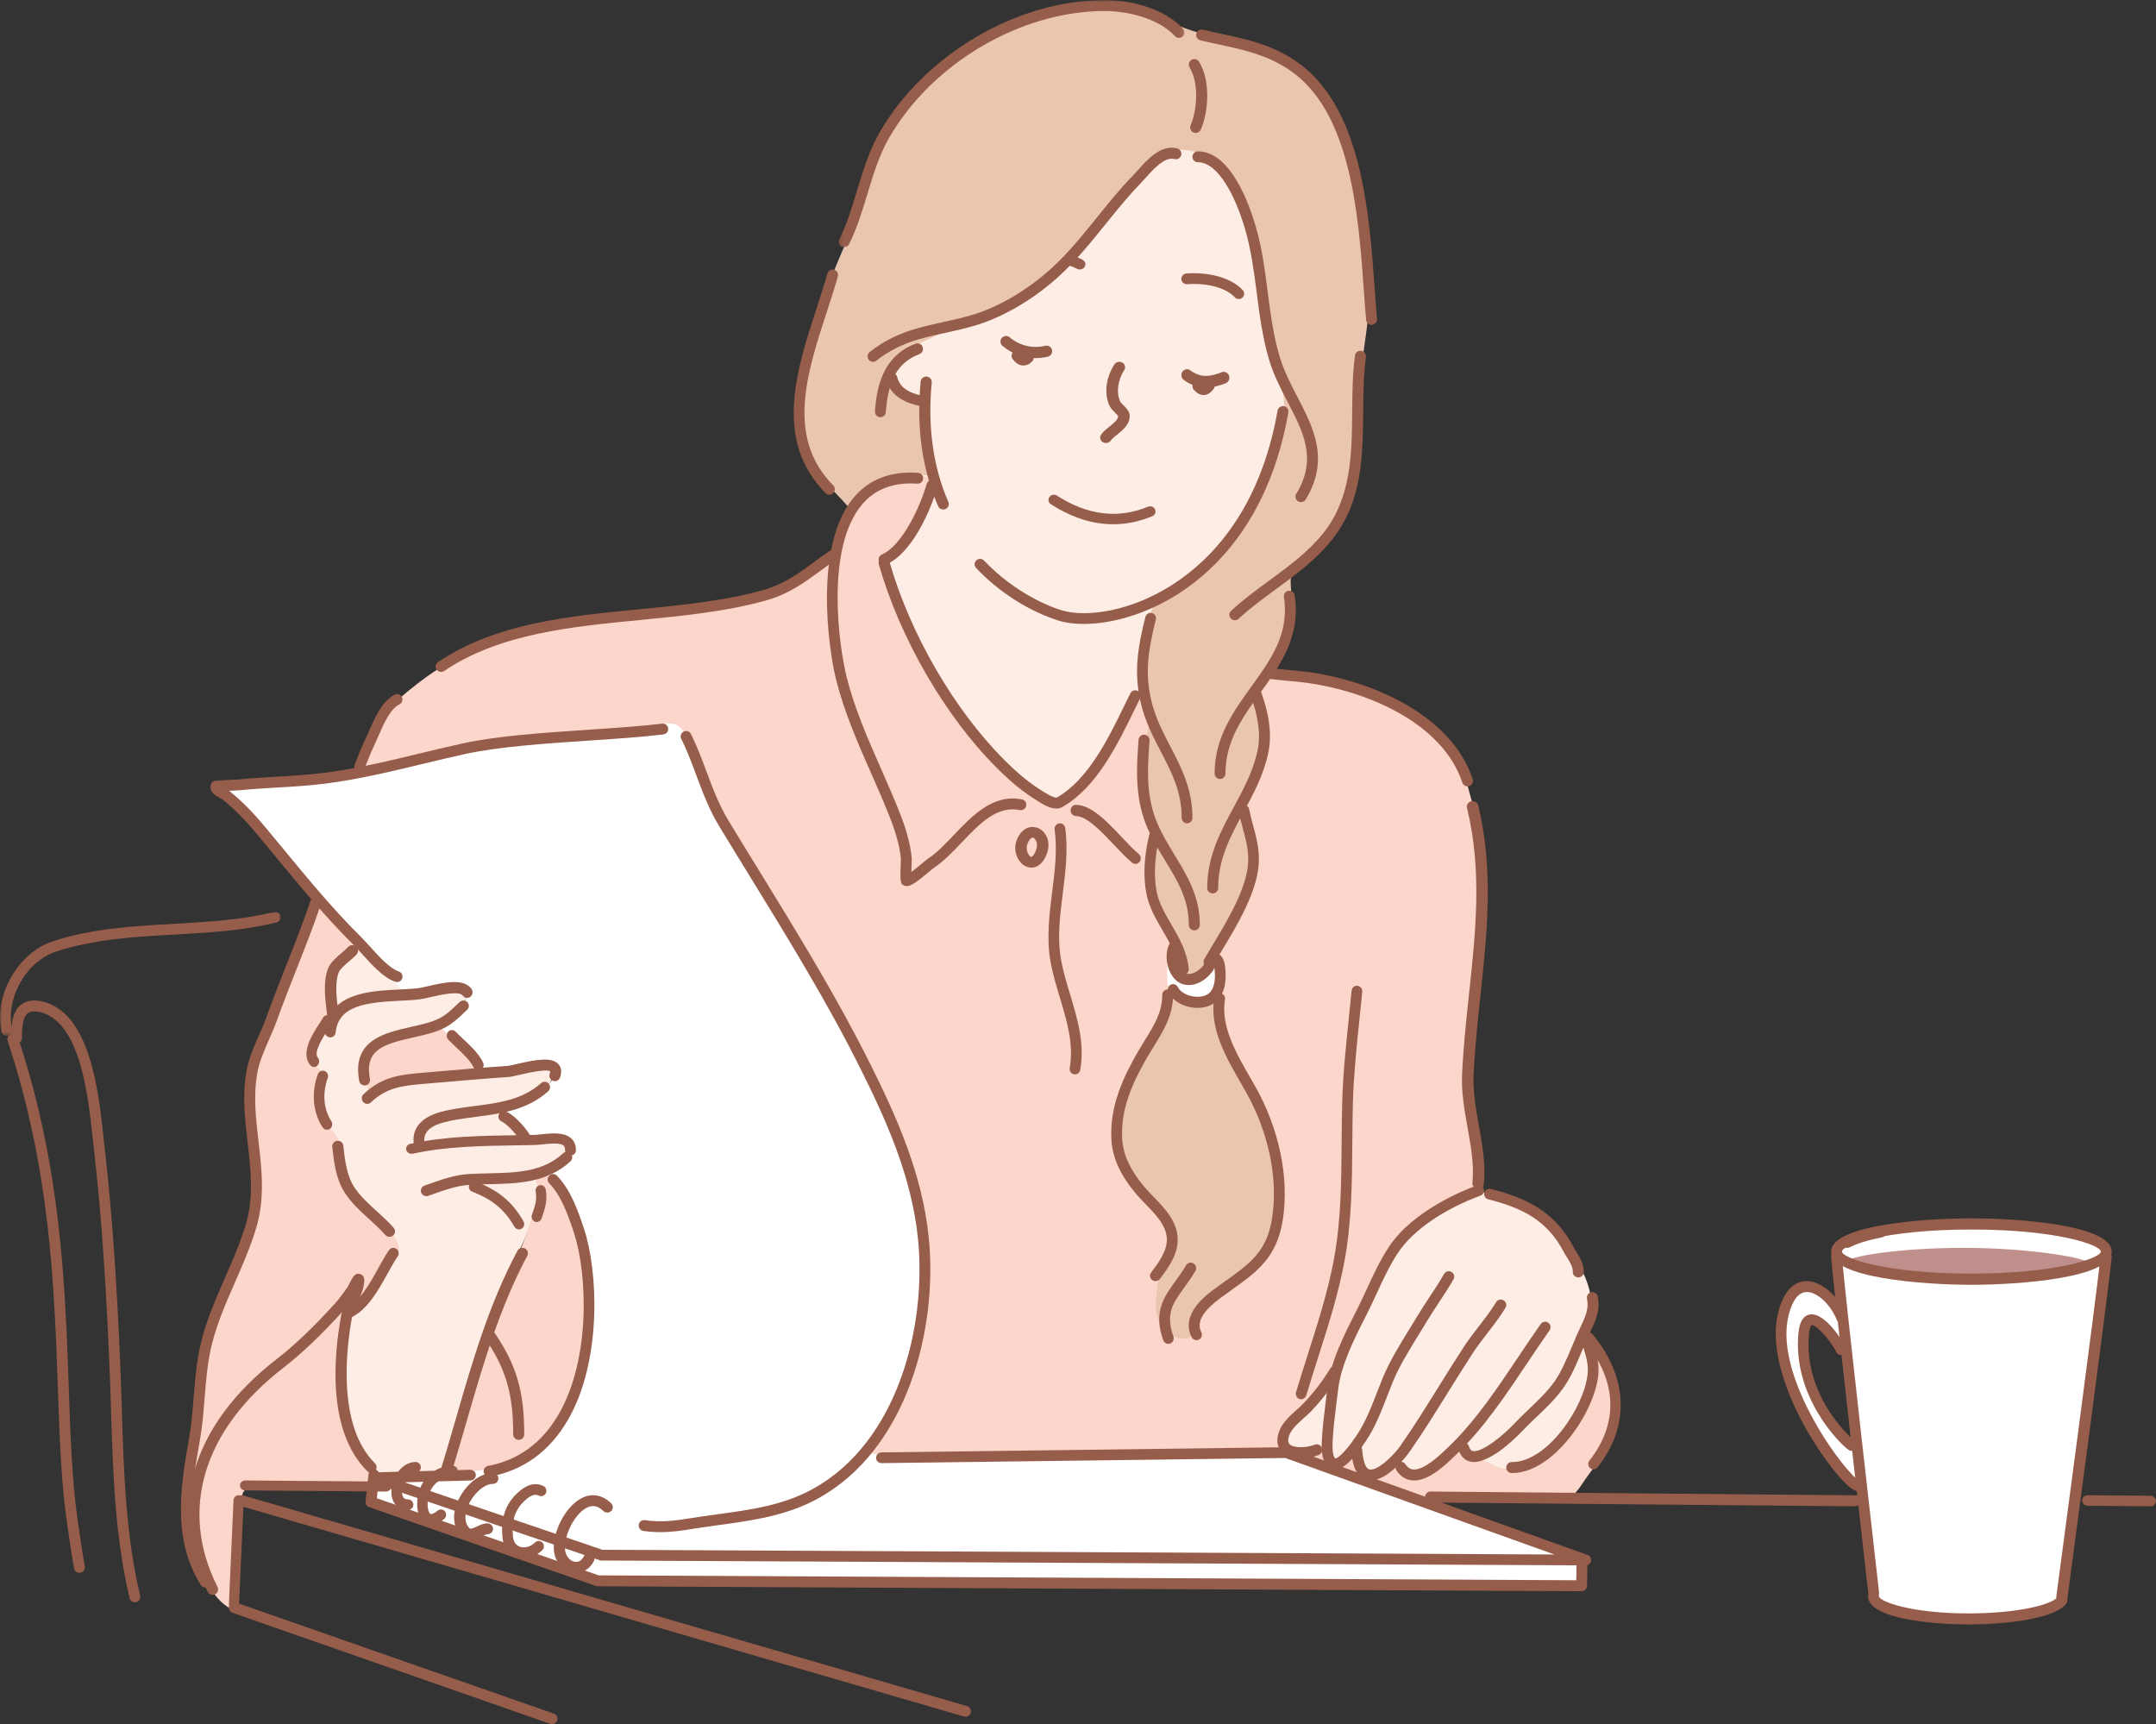 <svg width="584" height="467" viewBox="0 0 584 467" fill="none" xmlns="http://www.w3.org/2000/svg">
<rect x="0" y="0" width="584" height="467" fill="#333333" stroke="none"/>
<path fill-rule="evenodd" clip-rule="evenodd" d="M239.294 100.258C239.294 65.343 294.43 35 317.069 35C339.708 35 350 71.752 350 106.667C350 122.836 338.322 147.452 321.752 170.732C304.623 194.794 297.342 219 285.189 219C270.749 219 246.131 189.319 237.384 155.556C234.771 145.469 246.296 141.412 247.514 131.143C248.611 121.897 239.294 106.248 239.294 100.258" fill="#FEEDE5"/>
<path fill-rule="evenodd" clip-rule="evenodd" d="M101.031 398.951C96.918 395.253 94.88 390.533 93.47 385.722C92.059 380.912 90.949 377.204 91.554 370.991C92.159 364.777 92.261 358.165 93.671 355.859C95.082 353.554 98.611 351.55 99.921 349.244C101.231 346.94 104.055 343.231 105.265 340.025C106.474 336.819 106.576 335.115 103.954 332.107C101.332 329.101 96.394 325.092 94.58 322.686C92.764 320.283 92.225 316.146 91.514 313.111C90.804 310.078 88.919 306.963 87.543 304.329C86.167 301.695 85.387 298.986 85.581 295.874C85.775 292.76 85.682 290.029 84.797 287.805C83.914 285.581 83.557 283.913 84.827 281.978C86.098 280.046 88.561 277.959 88.561 275.585C88.561 273.211 88.18 270.553 88.353 267.063C88.528 263.573 88.894 261.718 91.03 259.564C93.166 257.408 95.511 253.974 96.932 255.293C98.352 256.614 104.055 261.967 105.384 263.234C106.714 264.502 109.678 269.18 112.794 268.574C115.908 267.969 119.593 267.433 122.067 267.326C124.542 267.218 127.335 267.873 126.389 270.084C125.443 272.295 123.984 274.124 122.123 275.303C120.263 276.483 116.741 278.462 113.526 279.081C110.313 279.701 106.217 280.549 104.071 281.518C101.926 282.487 99.524 283.444 99.093 286.034C98.659 288.624 98.297 290.649 98.859 292.74C99.421 294.831 100.373 294.39 103.2 293.22C106.029 292.05 110.198 291.699 113.981 291.148C117.764 290.597 124.85 290.021 127.326 289.914C129.801 289.807 135.607 289.518 138.493 289.098C141.382 288.678 144.582 288.314 146.844 288.136C149.106 287.957 150.513 288.855 149.876 291.075C149.242 293.298 148.07 295.202 145.096 296.603C142.124 298.006 137.87 299.903 136.54 300.134C135.211 300.365 136.681 301.943 137.965 303.201C139.247 304.456 139.726 307.865 141.858 308.038C143.99 308.209 149.633 308.021 151.039 308.052C152.449 308.084 154.223 308.819 153.977 310.887C153.732 312.952 152.375 314.432 150.22 315.722C148.066 317.011 145.163 318.799 145.491 320.458C145.817 322.116 146.882 322.394 145.567 326.148C144.253 329.905 142.213 336.349 139.555 340.648C136.898 344.947 130.843 360.672 129.421 365.77C128.001 370.87 123.798 385.548 122.687 389.603C121.575 393.657 121.759 397.588 119.535 398.756C117.311 399.923 103.04 400.756 101.031 398.951" fill="#FEEDE5"/>
<path fill-rule="evenodd" clip-rule="evenodd" d="M400.157 323.193C402.428 322.672 404.614 323.279 407.585 324.146C410.553 325.012 414.66 326.398 417.894 329.256C421.126 332.115 424.011 335.146 425.758 338.697C427.506 342.249 430.126 346.493 430.736 350.477C431.348 354.462 431.873 353.941 430.563 357.406C429.251 360.871 430.126 363.296 430.65 365.807C431.175 368.32 433.009 370.571 431.262 374.817C429.514 379.061 425.058 387.634 422.438 390.493C419.816 393.352 413.175 397.768 409.768 397.943C406.36 398.115 400.944 396.902 398.847 395.517C396.75 394.131 397.01 389.801 394.74 391.619C392.467 393.438 390.11 397.25 387.225 398.72C384.343 400.194 381.283 400.542 380.06 398.981C378.837 397.422 378.488 395.778 376.128 397.336C373.768 398.895 371.411 400.282 369.837 398.72C368.265 397.162 367.646 394.868 367.345 393.566C367.048 392.261 365.015 394.276 363.82 395.519C362.625 396.763 360.772 397.416 359.935 395.757C359.098 394.098 358.442 392.025 357.247 392.559C356.054 393.09 351.391 393.86 350.078 393.329C348.764 392.795 346.731 391.908 347.029 389.893C347.33 387.879 348.764 385.628 350.794 383.79C352.825 381.955 357.426 378.401 358.621 375.914C359.817 373.426 363.043 367.68 364.12 365.132C365.195 362.586 369.975 353.464 371.828 349.258C373.68 345.053 376.369 339.661 379.176 336.405C381.985 333.147 385.69 330.54 390.171 327.994C394.653 325.446 397.884 323.713 400.157 323.193" fill="#FEEDE5"/>
<path fill-rule="evenodd" clip-rule="evenodd" d="M229.515 137.013C223.878 130.356 216.903 126.524 216.054 112.062C215.472 102.144 219.71 94.283 222.755 82.823C225.918 70.921 231.123 63.352 233.559 53.095C236.739 39.709 240.541 33.456 246.659 26.267C252.776 19.078 263.573 10.926 273.622 6.57C283.673 2.213 296.583 0.202 303.794 1.291C311.003 2.38 317.179 6.93 325.596 9.121C334.011 11.31 349.767 14.831 355.229 21.801C360.69 28.771 365.692 38.27 367.44 48.724C368.423 54.596 371.039 68.586 371 78.971C370.969 87.078 368.694 97.718 368.501 102.589C368.255 108.869 368.616 118.286 367.45 126.242C366.556 132.359 364.8 137.788 362.616 141.386C359.013 147.321 355.595 149.994 350.6 154.497C348.488 156.398 350.533 161.309 349.606 164.886C348.773 168.095 348.662 171.573 347.382 174.317C345.367 178.631 342.09 182.061 341.003 186.869C340.476 189.202 343.01 196.457 342.707 201.97C342.298 209.373 336.703 213.876 337.111 218.773C337.579 224.394 342.068 231.139 338.751 239.038C334.003 250.344 327.34 256.711 329.164 260.133C331.3 264.145 330.7 265.917 329.973 268.431C328.875 272.23 330.303 277.539 331.683 281.578C332.701 284.56 339.478 295.402 341.044 298.474C344.369 304.997 347.123 315.693 346.663 325.736C346.223 335.352 345.146 338.312 337.062 344.832C331.695 349.16 323.212 354.311 323.789 357.677C324.746 363.244 319.644 365.217 315.057 359.811C311.699 355.854 312.65 351.082 313.621 347.432C314.629 343.648 317.602 342.013 317.8 336.443C318.002 330.872 315.48 329.453 314.043 327.58C311.294 323.999 305.709 322.484 303.189 312.194C301.52 305.379 302.982 300.82 305.325 294.925C308.093 287.966 314.27 279.033 315.44 276.263C317.599 271.151 318.297 268.133 318.58 263.731C318.889 258.91 316.137 252.447 313.896 248.558C310.968 243.475 309.961 236.27 310.75 231.904C311.538 227.537 313.422 225.927 312.885 224.6C310.859 219.575 310.338 216.881 309.91 212.834C309.215 206.243 310.54 199.797 310.315 191.799C310.207 188.021 309.084 185.047 309.366 181.344C310.239 169.798 311.108 165.077 313.731 162.899C316.351 160.719 320.393 161.181 329.724 150.509C340.056 138.691 345.851 123.999 347.38 114.633C348.909 105.264 346.072 104.641 343.887 92.225C341.701 79.808 340.533 68.454 338.804 61.758C337.075 55.061 335.135 50.42 332.333 46.734C328.666 41.916 319.949 38.462 314.625 42.043C305.232 48.36 305.709 50.868 296.751 60.89C287.793 70.909 279.371 80.505 268.654 84.242C257.998 87.956 254.776 90.614 250.554 92.322C246.331 94.027 242.071 98.311 240.738 100.185C239.514 101.904 241.373 104.222 243.563 105.937C248.137 109.52 250.315 106.133 250.097 113.103C249.877 120.074 254.212 129.065 251.012 128.738C247.81 128.414 243.244 128.689 237.955 130.942C233.731 132.737 230.831 138.567 229.515 137.013" fill="#EAC6B0"/>
<path fill-rule="evenodd" clip-rule="evenodd" d="M316.381 268.766C315.566 267.753 315 266.866 315 263.444C315 260.024 315.439 257.11 316.57 256.222C317.701 255.336 318.141 257.3 318.516 258.566C318.893 259.832 319.269 264.205 320.526 264.458C321.78 264.71 323.163 265.282 325.234 263.444C327.307 261.608 328.06 258.439 328.813 259.832C329.567 261.227 330.194 264.205 329.944 265.978C329.692 267.753 329.944 269.653 327.809 270.412C325.674 271.173 323.541 271.173 321.153 270.539C318.768 269.906 317.197 269.78 316.381 268.766" fill="white"/>
<path fill-rule="evenodd" clip-rule="evenodd" d="M63.012 435.992C59.158 434.247 55.877 429.721 53.736 422.622C51.595 415.524 50.645 410.909 51.12 404.285C51.595 397.66 53.498 390.562 53.618 386.183C53.736 381.806 53.974 377.073 54.806 371.513C55.64 365.953 56.709 362.404 58.611 357.198C60.515 351.993 64.552 343.093 66.442 338.124C68.333 333.155 69.599 330.897 69.614 326.18C69.628 321.459 70.139 317.467 69.141 311.034C68.141 304.603 67.939 299.385 68.171 295.161C68.402 290.938 68.616 289.459 70.593 284.483C72.567 279.505 76.903 268.059 79.169 262.455C81.434 256.855 83.811 250.553 85.042 246.929C86.275 243.303 86.447 243.289 88.112 245.545C89.775 247.803 94.16 251.539 96.103 254.027C98.047 256.517 98.461 256.311 95.727 257.579C92.994 258.846 89.405 262.162 89.395 264.996C89.388 267.827 89.972 272.496 89.847 274.994C89.722 277.492 87.983 279.274 86.403 281.901C84.825 284.526 83.901 286.753 85.435 288.505C86.97 290.259 87.698 290.71 87.145 293.246C86.593 295.783 85.946 299.186 86.948 301.757C87.952 304.33 91.311 307.211 91.833 309.223C92.356 311.237 92.507 314.914 93.206 317.942C93.904 320.969 96.132 324.721 98.404 327.011C100.675 329.3 104.643 331.27 105.966 333.556C107.289 335.844 108.832 337.682 107.471 339.861C106.111 342.038 104.2 346.013 100.678 350.625C97.155 355.235 95.229 353.617 94.489 356.566C93.746 359.517 92.449 370.954 92.726 374.46C93.005 377.963 93.19 386.726 95.323 390.506C97.455 394.287 100.978 397.607 101.905 399.911C102.831 402.219 102.831 402.955 100.329 403.141C97.826 403.324 70.665 402.68 68.07 403.048C65.473 403.416 65.473 404.432 65.196 409.044C64.917 413.654 64.097 436.483 63.012 435.992" fill="#FCD5CB"/>
<path fill-rule="evenodd" clip-rule="evenodd" d="M120.365 398.154C121.829 394.66 126.802 375.543 128.655 370.012C130.509 364.481 133.242 355.455 135.582 350.505C137.924 345.558 139.093 342.55 140.655 339.151C142.215 335.756 142.995 332.748 144.557 328.865C146.117 324.985 145.462 319.958 145.176 318.833C144.89 317.711 146.894 317.777 147.949 317.2C149.002 316.622 149.287 317.33 150.47 318.902C151.657 320.476 156.257 328.271 157.371 332.915C158.486 337.56 159.858 343.355 159.975 349.052C160.089 354.746 159.87 364.076 158.234 369.292C156.599 374.51 155.056 381.268 152.419 384.77C149.784 388.272 146.085 392.307 142.874 394.232C139.665 396.157 136.688 397.307 133.75 398.127C130.81 398.947 125.846 399.236 124.017 399.167C122.185 399.097 118.902 401.647 120.365 398.154" fill="#FCD5CB"/>
<path fill-rule="evenodd" clip-rule="evenodd" d="M99.605 295.163C99.289 294.051 98.812 292.036 99.077 289.543C99.342 287.053 99.816 285.462 101.979 283.764C104.141 282.067 107.676 281.325 110.578 280.317C113.48 279.31 118.439 277.295 119.652 278.25C120.867 279.205 122.659 280.794 124.507 282.863C126.352 284.93 129.149 288.324 129.835 289.915C130.521 291.505 129.044 290.763 125.93 291.029C122.819 291.292 115.484 291.984 111.792 292.407C108.1 292.83 104.196 293.679 102.665 295.006C101.134 296.331 99.923 296.278 99.605 295.163" fill="#FCD5CB"/>
<path fill-rule="evenodd" clip-rule="evenodd" d="M97.162 207.827C98.466 205.037 100.795 197.624 103.271 194.18C105.747 190.737 114.985 183.316 119.498 180.723C124.012 178.129 128.797 175.597 134.531 173.675C140.266 171.75 148.201 169.687 154.589 168.934C160.977 168.182 178.211 167.201 184.554 165.975C190.898 164.748 201.806 163.539 205.7 162.072C209.592 160.607 210.66 160.319 214.992 157.576C219.324 154.835 221.774 153.887 223.623 151.701C225.472 149.514 226.559 147.688 227.294 145.199C228.026 142.709 230.117 138.074 231.995 135.638C233.873 133.201 235.164 131.458 239.726 130.281C244.292 129.106 246.67 129.106 249.043 129.006C251.414 128.906 252.847 130.026 252.074 132.024C251.298 134.02 248.913 141.059 246.977 143.995C245.042 146.933 242.269 150.536 240.806 151.402C239.341 152.268 239.386 153.203 240.461 156.21C241.534 159.217 245.575 169.705 247.251 173.067C248.929 176.427 257.112 189.926 259.58 193.229C262.045 196.531 269.089 205.363 271.597 207.704C274.104 210.048 279.5 214.78 282.702 216.139C285.906 217.498 288.486 216.615 290.9 214.09C293.312 211.565 295.862 208.628 298.214 205.079C300.566 201.533 304.509 193.745 306.138 190.668C307.768 187.59 309.022 185.538 309.286 187.603C309.547 189.67 311.316 194.208 311.22 195.784C311.122 197.36 310.282 200.487 310.002 203.265C309.721 206.043 309.069 209.968 309.826 214.308C310.581 218.651 311.545 222.838 312.262 224.768C312.978 226.7 311.351 226.827 311.019 229.781C310.687 232.734 309.853 237.728 310.54 241.081C311.229 244.434 313.183 248.55 314.457 250.615C315.73 252.677 317.484 255.416 317.426 257.315C317.369 259.214 316.164 259.629 316.135 261.827C316.105 264.023 316.077 266.863 316.798 268.229C317.519 269.593 317.246 270.219 316.137 273.198C315.026 276.18 310.379 284.984 308.715 287.756C307.049 290.529 303.721 297.737 303.444 300.231C303.166 302.727 301.44 307.513 302.605 311.857C303.77 316.204 306.177 320.396 308.973 323.266C311.769 326.137 314.099 328.077 315.808 330.56C317.517 333.044 318.51 335.734 317.328 338.566C316.148 341.396 314.971 344.483 314.127 346.175C313.283 347.867 312.583 354.764 313.638 357.064C314.694 359.366 314.329 360.065 317.023 361.497C319.718 362.93 321.855 362.915 322.547 361.942C323.238 360.967 322.187 358.915 323.278 357.066C324.372 355.219 327.867 351.765 330.183 349.947C332.498 348.131 338.611 344.45 340.677 341.765C342.743 339.079 344.718 335.59 345.586 331.391C346.454 327.191 346.752 320.789 345.908 316.354C345.067 311.919 344.371 308.004 342.616 304.34C340.859 300.676 335.348 290.938 333.617 287.011C331.887 283.081 329.954 280.103 329.673 275.958C329.392 271.812 329.596 271.17 329.65 267.679C329.701 264.189 329.783 261.535 328.872 260.296C327.96 259.059 328.232 258.488 329.323 256.506C330.415 254.527 333.403 251.107 335.031 247.164C336.662 243.22 339.236 239.877 339.151 235.591C339.064 231.304 338.034 226.846 337.391 223.89C336.748 220.932 336.061 219.131 336.533 217.373C337.004 215.617 340.509 209.97 341.07 207.02C341.631 204.069 342.612 202.214 342.25 198.936C341.89 195.658 341.374 193.489 340.688 190.697C340.001 187.903 340.713 185.824 342.157 183.907C343.605 181.988 342.881 183.352 345.746 183.19C348.613 183.03 354.398 183.629 361.708 185.702C369.016 187.776 377.73 190.379 381.949 193.437C386.169 196.493 394.702 205.515 395.715 207.391C396.727 209.268 398.38 216.177 399.291 219.207C400.201 222.238 401.372 231.246 401.63 237.307C401.887 243.366 401.1 255.191 400.674 260.934C400.248 266.675 398.433 283.501 398.2 285.591C397.966 287.683 397.397 292.483 398.065 296.882C398.734 301.28 399.171 304.423 399.747 309.161C400.32 313.899 400.766 318.458 400.514 320.741C400.265 323.024 399.471 322.91 397.16 323.882C394.849 324.856 387.417 328.894 385.016 330.701C382.616 332.508 377.093 337.999 375.724 340.254C374.357 342.509 371.207 350.537 368.651 355.394C366.095 360.25 363.815 366.437 361.85 370.285C359.884 374.131 359.775 374.421 356.874 377.631C353.969 380.838 351.611 382.83 349.742 384.915C347.872 386.999 346.201 388.353 346.761 390.358C347.323 392.364 347.61 393.528 350.197 393.52C352.779 393.514 355.054 393.845 356.536 393.166C358.018 392.487 358.395 392.478 358.638 394.014C358.881 395.551 359.276 397.159 360.786 397.128C362.299 397.097 363.436 396.592 364.977 395.003C366.517 393.418 366.869 394.053 367.336 395.508C367.804 396.964 367.849 399.229 369.671 399.29C371.494 399.35 373.326 400.22 375.09 398.554C376.855 396.887 377.855 396.633 378.58 397.743C379.304 398.853 380.39 400.546 382.02 400.423C383.649 400.299 384.901 400.182 388.009 397.659C391.115 395.134 393.376 392.935 394.46 391.993C395.546 391.05 395.342 391.832 396.253 393.18C397.165 394.53 398.439 394.764 400.888 395.35C403.336 395.939 406.213 398.095 408.426 397.839C410.64 397.583 413.512 397.387 415.812 396.039C418.114 394.691 422.804 390.036 424.975 387.046C427.147 384.055 431.099 377.095 431.277 374.244C431.454 371.395 430.414 366.147 429.518 364.374C428.622 362.599 428.849 361.086 430.611 362.861C432.376 364.634 435.8 369.742 436.452 371.889C437.104 374.036 438.159 377.68 437.98 380.693C437.802 383.703 437.019 386.212 435.392 390.181C433.766 394.15 432.974 395.895 430.585 399.056C428.2 402.217 426.867 405.268 424.448 405.646C422.03 406.023 390.519 405.596 388.161 405.932C385.806 406.271 387.083 408.133 382.087 405.97C377.09 403.808 358.676 397.69 353.787 395.984C348.9 394.28 348.221 393.995 345.094 393.97C341.965 393.947 275.582 394.638 263.526 394.923C251.472 395.209 237.365 395.358 234.345 395.793C231.322 396.226 233.808 394.687 237.244 390.053C240.68 385.417 244.91 377.253 246.41 371.472C247.911 365.691 250.132 355.322 250.305 349.754C250.478 344.184 250.345 334.293 249.022 327.895C247.7 321.499 244.071 309.835 240.781 302.687C237.487 295.538 228.153 277.549 224.014 269.895C219.875 262.242 211.272 248.775 208.665 244.447C206.06 240.115 197.114 226.478 195.054 222.592C192.992 218.707 190.318 211.445 188.547 207.236C186.777 203.025 183.164 197.213 180.606 197.211C178.048 197.211 173.078 198.456 166.603 198.708C160.129 198.958 146.518 200.166 140.622 200.589C134.728 201.01 129.173 201.803 123.555 203.118C117.936 204.435 110.763 205.829 106.756 207.034C102.749 208.238 95.858 210.616 97.162 207.827" fill="#FCD5CB"/>
<path fill-rule="evenodd" clip-rule="evenodd" d="M101.461 399.193C103.799 399.268 128.66 398.758 131.531 398.055C134.402 397.356 141.326 394.414 144.746 392.063C148.163 389.71 150.648 387.282 153.646 381.501C156.643 375.722 158.759 368.525 159.112 362.821C159.464 357.117 160.233 347.458 158.692 340.54C157.154 333.621 155.274 328.51 153.531 325.511C151.79 322.511 148.466 318.551 147.529 317.741C146.593 316.933 147.903 317.041 149.474 316.009C151.046 314.979 154.155 314.246 153.663 311.825C153.171 309.403 151.39 307.61 148.324 308.072C145.256 308.533 143.293 309.649 141.654 307.656C140.015 305.662 137.245 302.03 135.807 300.99C134.371 299.95 136.86 299.925 138.521 299.408C140.183 298.889 146.199 296.472 147.29 295.011C148.379 293.551 150.088 293.008 149.612 291.078C149.135 289.148 148.826 287.065 145.985 287.717C143.144 288.367 137.067 289.631 134.431 289.614C131.791 289.594 129.983 290.189 129.074 288.616C128.163 287.045 120.274 278.862 118.861 277.972C117.447 277.079 119.981 276.592 121.631 275.826C123.282 275.06 126.017 271.792 126.275 270.251C126.533 268.713 126.606 267.644 124.298 267.627C121.988 267.607 116.228 268.563 113.724 268.824C111.221 269.085 110.359 269.463 108.63 267.797C106.902 266.127 101.548 260.268 99.109 257.558C96.67 254.846 88.7 246.354 85.11 242.087C81.519 237.817 74.783 229.456 72.746 226.88C70.71 224.305 66.164 219.182 63.847 217.254C61.529 215.326 57.777 212.488 59.392 212.361C61.007 212.235 67.377 211.579 71.52 211.399C75.662 211.215 90.756 209.538 95.542 208.81C100.327 208.08 107.262 205.726 114.082 204.367C120.905 203.009 128.43 201.494 133.979 200.568C139.529 199.644 147.001 199.672 153.644 198.947C160.288 198.221 165.792 198.133 171.647 197.484C177.502 196.837 178.758 196.071 180.468 196.033C182.177 195.996 184.223 195.495 186.177 200.165C188.133 204.833 191.044 214.244 193.456 218.565C195.868 222.885 203.716 235.154 206.62 239.964C209.526 244.774 220.142 262.22 224.339 269.912C228.536 277.606 234.282 287.453 238.171 295.822C242.059 304.193 245.566 312.055 246.874 317.587C248.182 323.119 250.484 332.858 250.763 338.232C251.043 343.607 250.832 349.608 250.205 354.495C249.574 359.382 248.245 366.43 245.377 372.991C242.512 379.551 236.846 390.299 235.448 392.185C234.05 394.07 237.057 393.79 238.944 393.929C240.832 394.07 346.899 392.245 346.899 392.245C346.899 392.245 351.983 394.135 355.599 395.497C359.215 396.857 424.869 420.284 427.263 421.486C429.656 422.684 429.832 429.019 426.169 429C422.504 428.98 308.034 428.217 299.759 428.004C291.484 427.79 182.116 427.649 180.381 427.586C178.646 427.526 164.022 428.214 160.873 427.292C157.046 426.171 100.025 406.422 100.025 406.422C100.025 406.422 100.985 399.178 101.461 399.193" fill="white"/>
<path fill-rule="evenodd" clip-rule="evenodd" d="M502.48 386.785C501.504 380.352 500.651 372.789 499.953 366.003C499.953 366.003 494.615 357.358 491.477 357.265C489.132 357.195 488.022 363.419 489.442 369.59C489.647 370.479 492.459 381.483 500.182 389.884C500.608 390.349 501.926 390.974 502.415 392.305C504.025 396.703 504.636 404.414 502.423 402.254C498.376 398.298 491.137 388.484 489.428 385.228C482.182 371.423 482.054 362.019 482.024 361.396C481.56 351.118 487.946 348.55 489.983 348.577C492.958 348.616 498.803 354.241 498.803 354.241C498.537 351.444 498.327 349.299 498.184 348.137C497.621 343.578 495.967 340.683 497.707 338.804C502.91 333.18 523.256 332 533.356 332C540.381 332 564.098 332.849 569.624 338.023C572.232 340.466 570.384 341.757 570.103 346.405C569.822 351.052 566.604 374.454 564.662 389.144C563.203 400.176 562.795 406.882 561.532 415.517C560.061 425.574 558.758 432.608 557.861 433.42C553.881 437.026 539.826 438 533.786 438C525.181 438 508.671 435.57 507.985 432.028C506.555 424.652 504.942 403.045 502.48 386.785" fill="white"/>
<path fill-rule="evenodd" clip-rule="evenodd" d="M500 341.87C500 340.454 513.657 338 531.908 338C550.159 338 566 340.841 566 342.256C566 343.674 550.919 347 532.668 347C514.415 347 500 343.286 500 341.87" fill="#BF8F8B"/>
<path fill-rule="evenodd" clip-rule="evenodd" d="M293.535 169C291.351 169 289.388 168.78 287.719 168.371C287.21 168.246 275.113 165.183 264.398 153.843C263.84 153.253 263.873 152.328 264.471 151.776C265.066 151.226 266.001 151.257 266.56 151.846C274.658 160.417 284.407 164.545 288.431 165.532C294.937 167.127 306.529 165.502 317.74 158.271C328.055 151.618 341.341 138.054 346.063 111.212C346.204 110.416 346.968 109.883 347.775 110.022C348.58 110.161 349.117 110.919 348.978 111.714C344.074 139.592 330.162 153.751 319.356 160.722C310.198 166.628 300.688 169 293.535 169" fill="#965D4B"/>
<path fill-rule="evenodd" clip-rule="evenodd" d="M255.495 138C254.911 138 254.355 137.665 254.111 137.105C249.782 127.156 248.191 115.795 249.384 103.335C249.463 102.527 250.177 101.923 251.022 102.008C251.849 102.084 252.457 102.8 252.38 103.608C251.235 115.577 252.748 126.46 256.879 135.955C257.205 136.702 256.849 137.565 256.085 137.883C255.893 137.963 255.693 138 255.495 138" fill="#965D4B"/>
<path fill-rule="evenodd" clip-rule="evenodd" d="M249.473 110C249.355 110 249.237 109.988 249.117 109.961C245.82 109.234 241.291 107.695 240.04 102.739C239.849 101.978 240.359 101.215 241.182 101.037C242.013 100.861 242.827 101.334 243.019 102.094C243.695 104.773 245.73 106.302 249.826 107.205C250.645 107.386 251.153 108.149 250.958 108.911C250.791 109.562 250.164 110 249.473 110" fill="#965D4B"/>
<path fill-rule="evenodd" clip-rule="evenodd" d="M299.565 120C299.291 120 299.017 119.934 298.763 119.794C298.02 119.379 297.778 118.483 298.223 117.792C298.754 116.966 299.602 116.284 300.502 115.563C301.688 114.611 302.913 113.627 302.865 112.68C302.805 112.54 302.31 112.046 302.013 111.751C301.458 111.195 300.829 110.567 300.493 109.807C299.044 106.517 299.563 102.265 301.845 98.711C302.287 98.022 303.249 97.792 303.993 98.207C304.735 98.621 304.979 99.517 304.533 100.209C302.776 102.947 302.328 106.279 303.395 108.7C303.512 108.967 303.952 109.407 304.306 109.76C305.068 110.521 305.932 111.383 305.994 112.537C306.119 114.908 304.138 116.496 302.546 117.774C301.875 118.312 301.184 118.867 300.912 119.289C300.617 119.746 300.099 120 299.565 120" fill="#965D4B"/>
<path fill-rule="evenodd" clip-rule="evenodd" d="M292.494 73C292.246 73 291.992 72.942 291.76 72.819C290.977 72.409 290.068 72.049 289.056 71.751C288.262 71.518 287.821 70.727 288.069 69.986C288.32 69.244 289.165 68.832 289.957 69.065C291.169 69.422 292.27 69.859 293.232 70.365C293.957 70.746 294.214 71.604 293.806 72.282C293.533 72.741 293.02 73 292.494 73" fill="#965D4B"/>
<path fill-rule="evenodd" clip-rule="evenodd" d="M335.556 81C335.167 81 334.781 80.844 334.498 80.538C331.73 77.552 325.859 76.6 321.572 76.978C320.788 77.049 320.075 76.459 320.006 75.661C319.936 74.862 320.523 74.159 321.318 74.089C326.446 73.641 333.169 74.845 336.612 78.562C337.157 79.148 337.124 80.066 336.539 80.612C336.261 80.872 335.907 81 335.556 81" fill="#965D4B"/>
<path fill-rule="evenodd" clip-rule="evenodd" d="M301.536 142C295.927 142 290.276 140.186 284.649 136.565C283.975 136.133 283.798 135.262 284.25 134.62C284.702 133.98 285.611 133.805 286.288 134.239C294.588 139.58 302.886 140.597 310.949 137.251C311.696 136.947 312.558 137.268 312.878 137.977C313.201 138.688 312.861 139.514 312.118 139.823C308.618 141.275 305.084 142 301.536 142" fill="#965D4B"/>
<path fill-rule="evenodd" clip-rule="evenodd" d="M323.888 36C323.692 36 323.496 35.962 323.304 35.883C322.542 35.563 322.184 34.69 322.504 33.932C324.35 29.594 324.766 22.373 322.223 18.271C321.788 17.571 322.009 16.652 322.716 16.222C323.419 15.789 324.346 16.01 324.78 16.71C327.864 21.685 327.451 29.962 325.272 35.089C325.029 35.659 324.473 36 323.888 36" fill="#965D4B"/>
<path fill-rule="evenodd" clip-rule="evenodd" d="M371.515 88C370.754 88 370.108 87.419 370.041 86.648C369.818 84.124 369.623 81.406 369.419 78.551C367.948 58.032 365.936 29.929 349.012 18.781C342.976 14.803 336.769 13.469 330.195 12.053C328.543 11.699 326.86 11.336 325.14 10.927C324.342 10.738 323.852 9.938 324.04 9.141C324.23 8.345 325.026 7.846 325.826 8.043C327.525 8.448 329.186 8.805 330.819 9.156C337.673 10.631 344.145 12.022 350.645 16.305C368.789 28.259 370.862 57.205 372.376 78.34C372.579 81.176 372.772 83.879 372.994 86.387C373.066 87.204 372.463 87.922 371.646 87.995C371.602 87.999 371.559 88 371.515 88" fill="#965D4B"/>
<path fill-rule="evenodd" clip-rule="evenodd" d="M238.479 113C238.443 113 238.405 112.999 238.368 112.997C237.555 112.934 236.944 112.213 237.004 111.383C237.496 104.615 239.191 96.419 248.012 93.094C248.769 92.806 249.627 93.202 249.908 93.984C250.19 94.764 249.801 95.629 249.035 95.918C243.307 98.077 240.591 102.769 239.95 111.606C239.893 112.398 239.244 113 238.479 113" fill="#965D4B"/>
<path fill-rule="evenodd" clip-rule="evenodd" d="M334.49 168C334.09 168 333.693 167.841 333.398 167.528C332.84 166.928 332.872 165.991 333.475 165.434C336.754 162.405 340.358 159.762 343.846 157.204C349.26 153.234 354.376 149.484 358.468 144.368C366.062 134.866 366.168 122.971 366.271 111.469C366.317 106.434 366.363 101.227 367.033 96.283C367.145 95.473 367.885 94.905 368.71 95.013C369.525 95.122 370.097 95.869 369.986 96.679C369.341 101.439 369.295 106.551 369.251 111.494C369.144 123.498 369.034 135.911 360.8 146.211C356.461 151.636 350.948 155.679 345.616 159.589C342.195 162.096 338.659 164.689 335.504 167.604C335.217 167.869 334.852 168 334.49 168" fill="#965D4B"/>
<path fill-rule="evenodd" clip-rule="evenodd" d="M280.497 97C277.247 97 274.15 95.865 271.542 93.675C270.901 93.137 270.817 92.182 271.352 91.54C271.89 90.901 272.842 90.817 273.483 91.353C276.227 93.655 279.662 94.475 283.144 93.657C283.954 93.474 284.77 93.972 284.96 94.788C285.149 95.603 284.646 96.418 283.832 96.608C282.712 96.87 281.596 97 280.497 97" fill="#965D4B"/>
<path fill-rule="evenodd" clip-rule="evenodd" d="M326.646 105C324.737 105 322.739 104.444 320.643 102.896C319.958 102.389 319.794 101.394 320.279 100.675C320.761 99.956 321.709 99.784 322.399 100.293C325.246 102.4 327.692 102.082 330.952 100.817C331.728 100.514 332.616 100.933 332.905 101.76C333.197 102.584 332.794 103.499 332.006 103.805C330.3 104.466 328.515 105 326.646 105" fill="#965D4B"/>
<path fill-rule="evenodd" clip-rule="evenodd" d="M277.218 99C277.151 99 277.086 98.998 277.022 98.994C276.283 98.943 275.196 98.574 274.221 97.106C273.791 96.456 274.007 95.606 274.709 95.206C275.407 94.803 276.325 95.01 276.755 95.658C276.953 95.957 277.119 96.12 277.22 96.196C277.245 96.165 277.304 96.113 277.372 96.036C277.9 95.451 278.838 95.377 279.468 95.865C280.097 96.355 280.18 97.225 279.653 97.811C278.783 98.772 277.879 99 277.218 99" fill="#965D4B"/>
<path fill-rule="evenodd" clip-rule="evenodd" d="M326.001 107C325.096 107 324.24 106.537 323.389 105.59C322.843 104.983 322.875 104.034 323.462 103.469C324.05 102.904 324.965 102.94 325.512 103.547C325.788 103.853 325.956 103.957 326.02 103.99C326.033 103.955 326.189 103.844 326.438 103.535C326.955 102.9 327.872 102.82 328.481 103.351C329.095 103.883 329.176 104.829 328.662 105.464C327.845 106.472 326.999 106.975 326.073 106.999C326.048 106.999 326.025 107 326.001 107" fill="#965D4B"/>
<path fill-rule="evenodd" clip-rule="evenodd" d="M239.519 153C238.949 153 238.402 152.689 238.144 152.158C237.788 151.425 238.113 150.553 238.872 150.21C244.438 147.688 249.187 137.381 251.022 131.07C251.248 130.292 252.08 129.836 252.891 130.055C253.7 130.274 254.17 131.082 253.943 131.861C252.109 138.173 247.143 149.698 240.164 152.861C239.954 152.955 239.736 153 239.519 153" fill="#965D4B"/>
<path fill-rule="evenodd" clip-rule="evenodd" d="M286.104 219C284.321 219 282.444 217.818 281.201 217.034L280.86 216.82C277.158 214.544 273.907 211.9 269.988 207.981C256.016 194.016 243.78 172.905 238.057 152.889C237.833 152.101 238.288 151.281 239.076 151.057C239.858 150.833 240.682 151.287 240.907 152.074C246.498 171.636 258.445 192.255 272.084 205.887C275.831 209.634 278.92 212.149 282.413 214.298L282.781 214.528C285.311 216.122 286.081 216.124 286.326 215.997C294.759 211.178 300.181 200.077 304.538 191.156C305.103 189.998 305.653 188.871 306.192 187.792C306.559 187.063 307.446 186.765 308.179 187.13C308.913 187.496 309.21 188.386 308.842 189.118C308.308 190.187 307.762 191.305 307.202 192.455C302.666 201.742 297.022 213.299 287.794 218.57C287.258 218.874 286.687 219 286.104 219" fill="#965D4B"/>
<path fill-rule="evenodd" clip-rule="evenodd" d="M245.62 240C245.415 240 245.222 239.968 245.032 239.904C243.775 239.486 243.803 238.747 244.015 233L244.027 232.629C243.799 229.497 242.539 225.275 241.437 222.409C239.757 218.036 237.82 213.639 235.945 209.387C232.372 201.284 228.679 192.904 226.479 184.094C224.298 175.374 220.488 147.6 231.216 134.804C235.396 129.816 241.259 127.552 248.69 128.073C249.499 128.129 250.109 128.833 250.051 129.643C249.994 130.453 249.285 131.078 248.483 131.006C242.062 130.551 237.009 132.466 233.467 136.693C223.526 148.553 227.242 175.038 229.328 183.38C231.469 191.948 235.111 200.21 238.634 208.201C240.521 212.485 242.474 216.915 244.181 221.352C244.75 222.841 246.64 228.043 246.962 232.535C246.964 232.562 246.964 232.77 246.951 233.11C246.901 234.478 246.874 235.477 246.863 236.207C247.921 235.423 249.221 234.325 249.854 233.791C250.541 233.212 251.078 232.769 251.301 232.627C253.666 231.106 255.939 228.719 258.345 226.191C263.357 220.932 269.03 214.967 276.819 216.529C277.615 216.688 278.13 217.463 277.971 218.259C277.81 219.056 277.038 219.563 276.242 219.412C270.023 218.17 265.394 223.053 260.472 228.22C258.053 230.761 255.55 233.389 252.887 235.101C252.703 235.225 252.285 235.586 251.748 236.04C248.42 238.847 246.828 240 245.62 240V240Z" fill="#965D4B"/>
<path fill-rule="evenodd" clip-rule="evenodd" d="M307.558 234C307.255 234 306.948 233.899 306.688 233.69C305.27 232.557 303.659 230.85 301.952 229.04C298.586 225.472 294.396 221.031 291.441 221.031C290.646 221.031 290 220.352 290 219.517C290 218.679 290.646 218 291.441 218C295.596 218 300.06 222.731 303.997 226.906C305.629 228.638 307.174 230.274 308.432 231.279C309.064 231.785 309.188 232.735 308.706 233.401C308.424 233.793 307.994 234 307.558 234" fill="#965D4B"/>
<path fill-rule="evenodd" clip-rule="evenodd" d="M119.48 182C119.009 182 118.547 181.778 118.259 181.368C117.798 180.705 117.968 179.796 118.641 179.341C134.183 168.817 153.983 166.889 173.132 165.026C184.538 163.917 196.334 162.769 206.855 159.784C212.326 158.23 216.274 155.338 220.453 152.275C221.82 151.273 223.21 150.255 224.684 149.257C225.358 148.801 226.278 148.968 226.74 149.632C227.202 150.296 227.032 151.202 226.358 151.659C224.917 152.636 223.556 153.633 222.219 154.614C217.818 157.839 213.662 160.885 207.674 162.584C196.893 165.644 184.961 166.804 173.422 167.928C154.647 169.755 135.231 171.643 120.316 181.743C120.061 181.917 119.768 182 119.48 182" fill="#965D4B"/>
<path fill-rule="evenodd" clip-rule="evenodd" d="M397.522 213C396.901 213 396.325 212.609 396.118 211.991C390.671 195.689 370.225 187.266 354.371 185.007C352.68 184.765 350.944 184.607 349.107 184.438C347.501 184.292 345.884 184.144 344.289 183.937C343.48 183.832 342.909 183.093 343.012 182.286C343.117 181.477 343.854 180.906 344.669 181.013C346.226 181.213 347.806 181.357 349.377 181.502C351.169 181.666 353.022 181.835 354.79 182.087C371.478 184.465 393.05 193.48 398.924 211.059C399.182 211.831 398.762 212.666 397.989 212.924C397.833 212.976 397.674 213 397.522 213" fill="#965D4B"/>
<path fill-rule="evenodd" clip-rule="evenodd" d="M352.395 136C352.135 136 351.871 135.933 351.63 135.79C350.924 135.373 350.695 134.468 351.118 133.771C356.843 124.348 353.103 117.159 348.772 108.834C346.941 105.314 345.046 101.676 343.844 97.717C342.007 91.67 341.198 85.414 340.417 79.366C339.682 73.683 338.922 67.806 337.308 62.226C334.75 53.388 330.04 43.944 324.49 43.944C323.666 43.944 323 43.285 323 42.471C323 41.66 323.666 41 324.49 41C333.315 41 338.397 55.278 340.172 61.416C341.851 67.212 342.626 73.202 343.372 78.993C344.139 84.923 344.933 91.056 346.701 96.871C347.824 100.571 349.654 104.088 351.422 107.489C355.764 115.832 360.252 124.459 353.676 135.285C353.396 135.745 352.901 136 352.395 136" fill="#965D4B"/>
<mask id="mask0" mask-type="alpha" maskUnits="userSpaceOnUse" x="227" y="0" width="94" height="67">
<path fill-rule="evenodd" clip-rule="evenodd" d="M227.179 0.025H320.839V66.973H227.179V0.025Z" fill="white"/>
</mask>
<g mask="url(#mask0)">
<path fill-rule="evenodd" clip-rule="evenodd" d="M228.656 66.973C228.434 66.973 228.209 66.923 227.996 66.817C227.266 66.451 226.971 65.563 227.335 64.832C229.405 60.685 230.798 56.081 232.146 51.628C233.753 46.312 235.417 40.814 238.266 35.867C250.42 14.764 275.495 0.025 299.241 0.025C305.987 0.025 315.099 2.056 320.439 7.76C320.998 8.356 320.968 9.293 320.372 9.851C319.778 10.412 318.841 10.38 318.285 9.785C313.583 4.766 305.089 2.984 299.241 2.984C276.499 2.984 252.479 17.115 240.825 37.346C238.146 41.998 236.533 47.331 234.973 52.487C233.59 57.057 232.16 61.784 229.979 66.155C229.721 66.674 229.198 66.973 228.656 66.973" fill="#965D4B"/>
</g>
<path fill-rule="evenodd" clip-rule="evenodd" d="M224.656 134C224.28 134 223.905 133.855 223.619 133.565C209.528 119.295 215.714 100.298 221.172 83.538C222.246 80.24 223.261 77.126 224.121 74.077C224.344 73.287 225.159 72.835 225.935 73.056C226.714 73.282 227.165 74.105 226.943 74.894C226.067 78 225.044 81.141 223.961 84.468C218.514 101.193 212.882 118.487 225.693 131.462C226.267 132.043 226.267 132.984 225.693 133.565C225.407 133.855 225.031 134 224.656 134" fill="#965D4B"/>
<path fill-rule="evenodd" clip-rule="evenodd" d="M330.472 211C329.66 211 329 210.337 329 209.52C329 199.763 334.083 192.719 338.999 185.908C344.295 178.565 349.3 171.632 347.78 161.703C347.655 160.896 348.207 160.139 349.01 160.016C349.824 159.898 350.565 160.445 350.689 161.252C352.392 172.384 346.795 180.143 341.381 187.645C336.527 194.371 331.943 200.724 331.943 209.52C331.943 210.337 331.284 211 330.472 211" fill="#965D4B"/>
<path fill-rule="evenodd" clip-rule="evenodd" d="M321.543 223C320.737 223 320.085 222.34 320.085 221.526C320.085 214.425 317.351 209.174 314.457 203.614C312.411 199.682 310.294 195.615 309.091 190.744C306.926 181.99 308.337 174.864 310.255 167.116C310.45 166.326 311.254 165.849 312.022 166.043C312.804 166.241 313.278 167.042 313.083 167.832C311.198 175.45 309.915 181.922 311.919 190.029C313.038 194.554 315.071 198.462 317.037 202.24C319.97 207.873 323 213.697 323 221.526C323 222.34 322.348 223 321.543 223" fill="#965D4B"/>
<path fill-rule="evenodd" clip-rule="evenodd" d="M328.486 242C327.665 242 327 241.333 327 240.513C327 231.911 330.658 225.15 334.199 218.609C336.799 213.803 339.488 208.832 340.657 203.186C341.524 198.989 340.884 194.163 338.642 187.997C338.362 187.225 338.76 186.372 339.531 186.092C340.307 185.806 341.157 186.211 341.437 186.98C342.971 191.201 344.863 197.534 343.57 203.787C342.313 209.864 339.517 215.029 336.815 220.025C333.296 226.524 329.973 232.665 329.973 240.513C329.973 241.333 329.308 242 328.486 242" fill="#965D4B"/>
<path fill-rule="evenodd" clip-rule="evenodd" d="M323.514 252C322.693 252 322.027 251.341 322.027 250.53C322.027 243.614 318.941 238.559 315.677 233.208C313.741 230.037 311.739 226.76 310.277 222.948C307.332 215.268 307.904 207.351 308.409 200.366C308.47 199.555 309.188 198.944 309.999 199.004C310.818 199.061 311.433 199.766 311.375 200.574C310.869 207.584 310.346 214.833 313.058 221.907C314.424 225.47 316.355 228.631 318.222 231.689C321.555 237.15 325 242.796 325 250.53C325 251.341 324.335 252 323.514 252" fill="#965D4B"/>
<path fill-rule="evenodd" clip-rule="evenodd" d="M327.443 262C327.19 262 326.933 261.933 326.701 261.788C326.017 261.367 325.795 260.456 326.207 259.756C326.843 258.669 327.545 257.508 328.279 256.292C332.486 249.331 337.725 240.667 338.089 233.575C338.254 230.333 337.483 227.476 336.664 224.448C336.261 222.956 335.845 221.414 335.524 219.772C335.369 218.971 335.877 218.188 336.657 218.029C337.439 217.869 338.199 218.388 338.357 219.191C338.656 220.726 339.059 222.216 339.449 223.656C340.292 226.779 341.164 230.007 340.973 233.73C340.571 241.583 335.117 250.604 330.735 257.855C330.007 259.057 329.312 260.205 328.682 261.28C328.412 261.743 327.934 262 327.443 262" fill="#965D4B"/>
<path fill-rule="evenodd" clip-rule="evenodd" d="M320.581 264C319.861 264 319.245 263.439 319.173 262.685C318.782 258.657 316.881 255.399 314.869 251.949C313.021 248.779 311.108 245.502 310.433 241.556C309.643 236.939 309.935 231.741 311.301 226.11C311.491 225.327 312.27 224.844 313.018 225.046C313.779 225.243 314.241 226.035 314.051 226.817C312.783 232.05 312.503 236.838 313.224 241.049C313.809 244.46 315.504 247.368 317.3 250.445C319.383 254.018 321.539 257.713 321.993 262.395C322.07 263.198 321.504 263.913 320.724 263.993C320.675 263.998 320.629 264 320.581 264" fill="#965D4B"/>
<path fill-rule="evenodd" clip-rule="evenodd" d="M324.37 273C324.058 273 323.745 272.983 323.424 272.954C320.288 272.663 317.556 271.01 316.462 268.744C316.103 268.002 316.393 267.098 317.113 266.726C317.832 266.353 318.702 266.655 319.062 267.399C319.694 268.709 321.597 269.762 323.686 269.956C325.599 270.144 327.2 269.591 327.987 268.503C329.231 266.788 329.179 264.36 328.993 262.437C328.981 262.327 328.969 262.22 328.953 262.116C328.773 262.535 328.587 262.921 328.349 263.229C326.666 265.406 323.75 267.445 320.633 266.641C319.011 266.222 317.663 264.963 316.832 263.096C315.783 260.734 315.719 257.813 316.678 255.832C317.037 255.087 317.911 254.79 318.626 255.157C319.346 255.531 319.639 256.434 319.278 257.177C318.722 258.332 318.805 260.334 319.472 261.838C319.736 262.429 320.326 263.458 321.337 263.72C323.133 264.18 325.011 262.732 326.079 261.347C326.153 261.24 326.324 260.829 326.436 260.56C326.87 259.511 327.32 258.429 328.369 258.159C329.053 257.978 329.746 258.11 330.313 258.523C331.46 259.358 331.791 261.147 331.884 262.139C332.123 264.605 332.159 267.762 330.312 270.311C329.07 272.027 326.892 273 324.37 273" fill="#965D4B"/>
<path fill-rule="evenodd" clip-rule="evenodd" d="M312.95 347C312.657 347 312.367 346.916 312.122 346.729C311.474 346.242 311.289 345.391 311.776 344.742C313.846 341.965 316.072 338.985 316.072 335.765C316.072 332.102 313.134 329.07 310.291 326.138C309.341 325.16 308.445 324.235 307.652 323.283C303.459 318.251 301.364 313.647 301.058 308.795C300.474 299.615 304.415 291.45 308.346 284.674C308.925 283.671 309.527 282.7 310.125 281.741C312.643 277.678 314.821 274.171 314.821 269.472C314.821 268.66 315.475 268 316.285 268C317.093 268 317.75 268.66 317.75 269.472C317.75 275.014 315.135 279.227 312.609 283.3C312.029 284.235 311.44 285.181 310.874 286.157C306.979 292.874 303.448 300.239 303.978 308.608C304.245 312.803 306.125 316.865 309.898 321.392C310.618 322.257 311.478 323.145 312.387 324.083C315.488 327.281 319 330.906 319 335.765C319 339.966 316.464 343.364 314.225 346.364C313.924 346.768 313.435 347 312.95 347" fill="#965D4B"/>
<path fill-rule="evenodd" clip-rule="evenodd" d="M324.094 363C323.555 363 323.037 362.703 322.779 362.187C319.662 355.936 326.75 350.746 329.079 349.04C330.013 348.355 330.921 347.707 331.803 347.079C338.661 342.187 343.191 338.953 344.581 329.905C346.235 319.134 343.635 306.661 337.44 295.684C337.008 294.917 336.556 294.136 336.098 293.338C332.085 286.388 327.536 278.51 328.912 270.228C329.046 269.426 329.813 268.89 330.601 269.019C331.401 269.153 331.94 269.909 331.808 270.711C330.602 277.952 334.872 285.343 338.635 291.866C339.102 292.672 339.558 293.461 339.996 294.236C346.504 305.78 349.233 318.942 347.481 330.353C345.902 340.626 340.431 344.531 333.503 349.472C332.632 350.094 331.733 350.735 330.811 351.414C325.75 355.118 324.033 358.124 325.405 360.873C325.767 361.598 325.473 362.482 324.747 362.845C324.538 362.95 324.314 363 324.094 363" fill="#965D4B"/>
<path fill-rule="evenodd" clip-rule="evenodd" d="M316.46 364C315.859 364 315.297 363.622 315.078 363.011C312.348 355.351 315.299 351.274 318.422 346.956C319.372 345.643 320.356 344.284 321.268 342.729C321.683 342.02 322.586 341.787 323.285 342.215C323.982 342.642 324.208 343.561 323.791 344.271C322.805 345.947 321.778 347.365 320.786 348.736C317.692 353.013 315.649 355.838 317.841 361.99C318.119 362.767 317.725 363.626 316.961 363.91C316.797 363.97 316.626 364 316.46 364" fill="#965D4B"/>
<path fill-rule="evenodd" clip-rule="evenodd" d="M352.448 379C352.311 379 352.17 378.98 352.03 378.936C351.265 378.701 350.831 377.879 351.062 377.098C352.092 373.625 353.198 370.161 354.307 366.692C356.964 358.371 359.713 349.768 361.319 341.115C363.258 330.678 363.334 319.947 363.409 309.571C363.438 305.829 363.467 302.082 363.573 298.33C363.792 290.837 364.569 283.39 365.319 276.188C365.59 273.582 365.861 270.968 366.113 268.335C366.188 267.523 366.9 266.911 367.692 267.011C368.488 267.087 369.07 267.809 368.993 268.62C368.745 271.261 368.47 273.885 368.198 276.499C367.453 283.646 366.683 291.036 366.468 298.419C366.36 302.148 366.332 305.874 366.305 309.595C366.23 320.101 366.151 330.966 364.166 341.665C362.524 350.502 359.747 359.197 357.061 367.603C355.958 371.055 354.857 374.499 353.834 377.951C353.645 378.589 353.07 379 352.448 379" fill="#965D4B"/>
<path fill-rule="evenodd" clip-rule="evenodd" d="M400.388 322C400.337 322 400.285 321.999 400.234 321.993C399.377 321.917 398.75 321.196 398.833 320.384C399.328 315.522 398.449 310.608 397.519 305.406C396.68 300.714 395.812 295.859 396.036 291.004C396.372 283.715 397.151 276.436 397.903 269.397C399.753 252.118 401.499 235.794 397.369 218.804C397.178 218.009 397.701 217.218 398.541 217.036C399.386 216.859 400.221 217.351 400.413 218.144C404.658 235.608 402.804 252.935 401.011 269.693C400.262 276.691 399.487 283.928 399.154 291.132C398.944 295.675 399.786 300.374 400.596 304.917C401.521 310.08 402.476 315.416 401.939 320.669C401.861 321.43 401.182 322 400.388 322" fill="#965D4B"/>
<path fill-rule="evenodd" clip-rule="evenodd" d="M97.434 209C97.259 209 97.082 208.967 96.908 208.897C96.172 208.602 95.809 207.75 96.1 206.997C97.102 204.396 98.125 201.988 99.224 199.639C99.481 199.091 99.745 198.485 100.024 197.847C101.57 194.309 103.494 189.907 106.925 188.154C107.635 187.794 108.495 188.086 108.849 188.81C109.202 189.534 108.915 190.415 108.207 190.776C105.694 192.059 104.002 195.931 102.643 199.041C102.352 199.703 102.078 200.333 101.811 200.904C100.741 203.191 99.746 205.534 98.769 208.072C98.546 208.648 98.005 209 97.434 209" fill="#965D4B"/>
<path fill-rule="evenodd" clip-rule="evenodd" d="M55.651 430C55.155 430 54.672 429.754 54.389 429.307C46.412 416.639 49.066 401.712 51.197 389.72C51.854 386.032 52.162 382.19 52.46 378.47C52.861 373.459 53.276 368.279 54.54 363.261C56.051 357.265 58.549 351.562 60.964 346.048C62.975 341.461 65.053 336.72 66.512 331.894C68.794 324.345 67.958 317.136 67.074 309.507C66.338 303.155 65.576 296.588 66.806 289.882C67.392 286.685 68.813 283.444 70.188 280.308C70.93 278.617 71.63 277.019 72.179 275.484C73.886 270.71 75.771 265.939 77.592 261.325C79.82 255.683 82.124 249.847 84.105 244.002C84.367 243.231 85.213 242.821 85.986 243.075C86.766 243.335 87.184 244.171 86.922 244.943C84.919 250.854 82.6 256.725 80.36 262.401C78.546 266.994 76.671 271.744 74.981 276.471C74.398 278.102 73.642 279.823 72.913 281.485C71.605 284.467 70.254 287.549 69.73 290.407C68.58 296.686 69.281 302.752 70.027 309.169C70.907 316.761 71.816 324.612 69.358 332.743C67.849 337.732 65.735 342.557 63.691 347.225C61.323 352.627 58.875 358.215 57.424 363.974C56.219 368.757 55.814 373.815 55.423 378.703C55.119 382.491 54.805 386.407 54.124 390.234C51.974 402.327 49.538 416.036 56.91 427.744C57.344 428.435 57.133 429.345 56.438 429.775C56.193 429.927 55.92 430 55.651 430" fill="#965D4B"/>
<path fill-rule="evenodd" clip-rule="evenodd" d="M57.588 432C57.042 432 56.516 431.701 56.256 431.181C45.084 408.947 51.906 385.956 74.973 368.102C79.828 364.343 84.99 359.42 90.751 353.05C91.86 351.825 92.868 350.418 93.842 349.058L93.974 348.875C94.162 348.613 94.495 347.965 94.763 347.447C95.602 345.819 96.166 344.74 97.46 345.054C97.662 345.103 98.672 345.414 98.672 346.757C98.672 348.829 97.727 350.914 96.813 352.933C96.16 354.374 95.544 355.733 95.32 356.952C93.777 365.399 91.295 386.145 101.564 396.363C102.145 396.941 102.145 397.879 101.564 398.458C100.982 399.036 100.04 399.036 99.458 398.458C88.599 387.654 90.368 367.485 92.392 356.424C92.453 356.082 92.536 355.739 92.635 355.398C86.887 361.721 81.703 366.647 76.801 370.44C54.958 387.347 48.441 409.003 58.919 429.857C59.286 430.588 58.99 431.477 58.254 431.845C58.039 431.95 57.813 432 57.588 432" fill="#965D4B"/>
<path fill-rule="evenodd" clip-rule="evenodd" d="M140.506 390C139.681 390 139.011 389.346 139.011 388.54C139.011 377.408 137.054 370.779 131.251 362.271C130.793 361.599 130.979 360.691 131.665 360.245C132.349 359.798 133.278 359.979 133.738 360.65C139.914 369.71 142 376.746 142 388.54C142 389.346 141.33 390 140.506 390" fill="#965D4B"/>
<path fill-rule="evenodd" clip-rule="evenodd" d="M94.452 357C93.901 357 93.375 356.685 93.132 356.152C92.798 355.421 93.12 354.558 93.848 354.225C97.433 352.581 100.1 347.77 102.453 343.523C103.443 341.737 104.379 340.051 105.353 338.629C105.807 337.97 106.713 337.801 107.37 338.255C108.031 338.709 108.198 339.613 107.745 340.275C106.849 341.584 105.946 343.212 104.991 344.936C102.421 349.57 99.507 354.827 95.055 356.867C94.86 356.959 94.654 357 94.452 357" fill="#965D4B"/>
<path fill-rule="evenodd" clip-rule="evenodd" d="M120.505 401C120.358 401 120.21 400.978 120.062 400.936C119.269 400.698 118.823 399.876 119.067 399.101C120.654 394.051 122.147 388.89 123.591 383.896C127.961 368.79 132.479 353.168 140.162 338.789C140.547 338.068 141.458 337.793 142.192 338.166C142.928 338.541 143.213 339.428 142.829 340.147C135.289 354.257 130.814 369.73 126.486 384.694C125.037 389.702 123.539 394.881 121.942 399.962C121.744 400.594 121.147 401 120.505 401" fill="#965D4B"/>
<path fill-rule="evenodd" clip-rule="evenodd" d="M140.573 333C140.077 333 139.595 332.737 139.332 332.272C136.725 327.662 133.316 324.831 127.93 322.801C127.191 322.522 126.814 321.69 127.091 320.942C127.366 320.196 128.191 319.811 128.927 320.092C134.993 322.378 138.846 325.591 141.812 330.839C142.203 331.531 141.965 332.413 141.282 332.809C141.056 332.937 140.813 333 140.573 333" fill="#965D4B"/>
<path fill-rule="evenodd" clip-rule="evenodd" d="M105.5 335C105.077 335 104.656 334.826 104.359 334.486C103.067 333.008 101.577 331.65 99.997 330.215C97.604 328.035 95.126 325.782 93.379 323.045C90.955 319.25 90.452 314.687 90.009 310.663C89.921 309.856 90.513 309.096 91.337 309.007C92.171 308.93 92.899 309.467 92.986 310.273C93.422 314.242 93.865 318.266 95.924 321.489C97.462 323.897 99.686 325.921 102.042 328.064C103.613 329.493 105.237 330.972 106.641 332.577C107.178 333.194 107.104 334.12 106.474 334.648C106.192 334.884 105.845 335 105.5 335" fill="#965D4B"/>
<path fill-rule="evenodd" clip-rule="evenodd" d="M88.566 306C88.105 306 87.653 305.772 87.376 305.351C84.751 301.353 84.27 295.975 86.088 290.96C86.365 290.197 87.192 289.809 87.933 290.093C88.676 290.377 89.055 291.228 88.777 291.989C87.282 296.113 87.648 300.492 89.754 303.7C90.198 304.376 90.024 305.292 89.367 305.749C89.122 305.92 88.842 306 88.566 306" fill="#965D4B"/>
<path fill-rule="evenodd" clip-rule="evenodd" d="M85.069 289C84.699 289 84.329 288.839 84.056 288.518C81.309 285.285 84.566 280.239 86.512 277.224C86.896 276.63 87.224 276.127 87.415 275.763C87.795 275.033 88.644 274.786 89.305 275.201C89.967 275.618 90.196 276.547 89.817 277.274C89.593 277.699 89.219 278.288 88.772 278.978C87.506 280.94 84.871 285.022 86.082 286.446C86.603 287.06 86.573 288.022 86.013 288.593C85.746 288.866 85.407 289 85.069 289" fill="#965D4B"/>
<path fill-rule="evenodd" clip-rule="evenodd" d="M115.483 324C114.872 324 114.298 323.622 114.084 323.016C113.813 322.249 114.218 321.408 114.99 321.137L116.323 320.667C119.694 319.47 123.178 318.234 126.947 318.002C128.698 317.895 130.48 317.854 132.269 317.815C139.853 317.644 147.018 317.481 152.506 312.396C153.103 311.841 154.042 311.874 154.601 312.468C155.16 313.062 155.127 313.995 154.529 314.551C148.215 320.401 140.143 320.583 132.337 320.76C130.586 320.797 128.843 320.838 127.13 320.943C123.78 321.149 120.643 322.26 117.321 323.442L115.975 323.918C115.812 323.974 115.646 324 115.483 324" fill="#965D4B"/>
<path fill-rule="evenodd" clip-rule="evenodd" d="M154.531 313H154.479C153.67 312.973 153.036 312.337 153.064 311.579C153.098 310.681 152.773 310.399 152.667 310.308C151.702 309.47 148.86 309.768 146.979 309.964C146.174 310.049 145.438 310.123 144.845 310.138C143.13 310.176 141.403 310.204 139.669 310.231C130.352 310.377 120.717 310.531 111.803 312.496C111.016 312.658 110.225 312.212 110.04 311.474C109.853 310.736 110.342 309.998 111.13 309.824C120.352 307.793 130.147 307.638 139.619 307.486C141.347 307.46 143.067 307.434 144.773 307.394C145.296 307.383 145.945 307.313 146.653 307.239C149.352 306.954 152.708 306.603 154.66 308.294C155.6 309.109 156.049 310.245 155.996 311.676C155.968 312.415 155.318 313 154.531 313" fill="#965D4B"/>
<path fill-rule="evenodd" clip-rule="evenodd" d="M113.497 311C112.761 311 112.129 310.439 112.05 309.682C111.312 302.738 119.003 301.18 121.531 300.667C123.918 300.183 126.322 299.87 128.645 299.569C135.239 298.712 141.467 297.903 146.58 293.368C147.184 292.828 148.107 292.89 148.638 293.503C149.169 294.115 149.109 295.046 148.503 295.584C142.723 300.714 135.755 301.62 129.018 302.495C126.744 302.788 124.391 303.096 122.104 303.559C116.772 304.639 114.633 306.377 114.949 309.368C115.036 310.178 114.455 310.904 113.655 310.992C113.602 310.998 113.55 311 113.497 311" fill="#965D4B"/>
<path fill-rule="evenodd" clip-rule="evenodd" d="M99.48 299C99.085 299 98.689 298.839 98.397 298.52C97.84 297.908 97.873 296.951 98.471 296.383C103.602 291.501 108.614 291.074 114.957 290.532L118.941 290.191C125.023 289.667 131.312 289.127 137.571 288.703C137.947 288.678 138.972 288.44 139.963 288.209C145.105 287.013 149.509 286.196 151.301 288.285C151.842 288.919 152.348 290.053 151.684 291.873C151.398 292.654 150.548 293.053 149.78 292.761C149.014 292.471 148.624 291.598 148.909 290.819C149.071 290.378 149.036 290.211 149.036 290.209C148.143 289.413 142.481 290.721 140.619 291.156C139.318 291.457 138.378 291.676 137.769 291.718C131.535 292.14 125.259 292.679 119.189 293.203L115.203 293.543C109.205 294.054 104.87 294.424 100.489 298.594C100.203 298.865 99.841 299 99.48 299" fill="#965D4B"/>
<path fill-rule="evenodd" clip-rule="evenodd" d="M98.754 294C98.059 294 97.438 293.511 97.306 292.81C95.229 281.767 104.142 279.766 111.303 278.16C114.162 277.518 116.862 276.912 118.941 275.864C120.776 274.937 122.011 273.764 123.443 272.404C123.79 272.076 124.147 271.737 124.522 271.391C125.118 270.843 126.047 270.874 126.605 271.465C127.159 272.054 127.127 272.974 126.531 273.522C126.167 273.858 125.822 274.185 125.485 274.505C123.952 275.962 122.503 277.336 120.281 278.457C117.875 279.673 114.866 280.348 111.956 281.001C103.703 282.852 98.72 284.387 100.204 292.278C100.353 293.069 99.826 293.83 99.026 293.976C98.934 293.993 98.842 294 98.754 294" fill="#965D4B"/>
<path fill-rule="evenodd" clip-rule="evenodd" d="M89.464 281C89.409 281 89.355 280.996 89.299 280.99C88.496 280.897 87.918 280.144 88.009 279.307C89.126 268.933 100.152 268.406 108.203 268.018C110.084 267.93 111.86 267.843 113.327 267.651C114.02 267.559 114.962 267.339 116.023 267.098C120.314 266.119 125.657 264.901 127.723 267.876C128.196 268.557 128.048 269.511 127.394 270.002C126.739 270.496 125.825 270.342 125.351 269.661C124.412 268.304 119.168 269.5 116.649 270.075C115.489 270.34 114.487 270.567 113.696 270.672C112.11 270.881 110.278 270.971 108.337 271.062C98.943 271.514 91.694 272.43 90.915 279.647C90.831 280.425 90.2 281 89.464 281" fill="#965D4B"/>
<path fill-rule="evenodd" clip-rule="evenodd" d="M145.387 331C145.226 331 145.062 330.971 144.903 330.908C144.184 330.624 143.82 329.779 144.088 329.022C144.989 326.467 145.482 324.915 145.099 322.734C144.959 321.939 145.456 321.173 146.209 321.026C146.956 320.875 147.687 321.402 147.826 322.2C148.367 325.285 147.551 327.598 146.687 330.045C146.48 330.634 145.95 331 145.387 331" fill="#965D4B"/>
<path fill-rule="evenodd" clip-rule="evenodd" d="M90.23 277C89.448 277 88.777 276.427 88.692 275.654L88.509 274.1C88.052 270.362 87.483 265.71 88.897 262.239C89.537 260.672 91.15 259.297 92.573 258.084C93.244 257.511 93.878 256.971 94.286 256.515C94.846 255.889 95.824 255.825 96.469 256.371C97.114 256.918 97.18 257.869 96.619 258.494C96.076 259.101 95.365 259.706 94.613 260.347C93.511 261.285 92.139 262.455 91.776 263.349C90.65 266.11 91.168 270.344 91.582 273.746L91.77 275.337C91.861 276.164 91.245 276.904 90.395 276.993C90.339 276.999 90.283 277 90.23 277" fill="#965D4B"/>
<path fill-rule="evenodd" clip-rule="evenodd" d="M178.91 415C177.449 415 175.921 414.902 174.26 414.665C173.457 414.55 172.902 413.805 173.015 413.002C173.13 412.196 173.86 411.617 174.675 411.753C179.4 412.425 182.908 411.876 187.353 411.18L189.632 410.828C191.221 410.593 192.811 410.374 194.398 410.156C203.531 408.904 212.159 407.719 220.203 403.282C243.134 390.635 251.033 359.348 248.668 335.632C246.957 318.451 239.751 302.848 233.131 289.571C224.2 271.657 213.618 254.447 203.385 237.803C200.499 233.109 197.607 228.408 194.743 223.677C192.063 219.248 190.312 214.55 188.619 210.008C187.394 206.721 186.128 203.322 184.535 200.128C184.173 199.401 184.465 198.518 185.191 198.154C185.913 197.793 186.798 198.088 187.16 198.812C188.822 202.147 190.116 205.619 191.367 208.977C193.013 213.393 194.714 217.959 197.251 222.15C200.112 226.876 202.999 231.57 205.883 236.259C216.149 252.958 226.766 270.225 235.756 288.256C242.492 301.766 249.826 317.662 251.587 335.34C254.046 359.989 245.716 392.57 221.618 405.862C213.096 410.561 203.793 411.837 194.795 413.072C193.219 413.288 191.64 413.504 190.062 413.74L187.806 414.086C184.755 414.565 181.985 415 178.91 415" fill="#965D4B"/>
<path fill-rule="evenodd" clip-rule="evenodd" d="M132.459 400C131.769 400 131.155 399.502 131.025 398.79C130.877 397.986 131.401 397.215 132.194 397.064C140.386 395.521 146.807 390.839 151.279 383.153C160.164 367.88 159.03 344.739 155.466 333.908C153.816 328.894 151.94 323.733 148.776 320.526C148.205 319.948 148.205 319.012 148.776 318.433C149.346 317.856 150.271 317.856 150.841 318.433C154.457 322.097 156.477 327.625 158.238 332.972C161.971 344.316 163.141 368.589 153.795 384.656C148.875 393.113 141.787 398.268 132.729 399.975C132.638 399.992 132.547 400 132.459 400" fill="#965D4B"/>
<path fill-rule="evenodd" clip-rule="evenodd" d="M142.442 310C141.871 310 141.32 309.706 141.047 309.195C140.212 307.64 137.501 304.517 135.863 303.754C135.093 303.396 134.78 302.524 135.164 301.804C135.55 301.087 136.485 300.794 137.254 301.154C139.811 302.342 142.942 306.232 143.835 307.897C144.22 308.614 143.908 309.487 143.138 309.847C142.913 309.951 142.676 310 142.442 310" fill="#965D4B"/>
<path fill-rule="evenodd" clip-rule="evenodd" d="M129.579 290C129.057 290 128.554 289.694 128.305 289.16C127.44 287.31 125.448 285.45 123.69 283.807C122.872 283.044 122.083 282.305 121.416 281.593C120.861 280.999 120.861 280.039 121.416 279.445C121.972 278.852 122.872 278.852 123.427 279.445C124.053 280.113 124.795 280.804 125.562 281.521C127.518 283.348 129.734 285.417 130.85 287.803C131.2 288.552 130.917 289.464 130.213 289.841C130.009 289.948 129.792 290 129.579 290" fill="#965D4B"/>
<path fill-rule="evenodd" clip-rule="evenodd" d="M107.559 266C107.407 266 107.251 265.977 107.099 265.925C103.926 264.884 100.822 261.447 98.083 258.414C97.255 257.496 96.486 256.643 95.802 255.967C88.066 248.299 81.128 239.888 74.419 231.753C72.839 229.837 71.254 227.918 69.653 225.999C66.344 222.03 63.595 219.243 60.458 216.685C60.217 216.487 59.876 216.318 59.537 216.134C58.464 215.555 56.467 214.48 57.133 212.458C57.469 211.472 57.469 211.472 62.305 211.241C63.431 211.187 64.418 211.141 64.598 211.126C67.975 210.787 71.444 210.583 74.798 210.387C79.106 210.132 83.558 209.871 87.841 209.322C96.709 208.181 105.493 206.063 113.986 204.015C117.721 203.115 121.462 202.213 125.226 201.385C134.6 199.324 147.26 198.474 159.502 197.653C166.795 197.163 173.684 196.701 179.347 196.009C180.17 195.919 180.889 196.485 180.989 197.29C181.088 198.095 180.513 198.83 179.706 198.928C173.962 199.63 167.033 200.094 159.698 200.586C147.566 201.4 135.017 202.243 125.86 204.256C122.114 205.079 118.395 205.976 114.677 206.873C106.107 208.939 97.245 211.076 88.216 212.237C83.833 212.8 79.328 213.065 74.972 213.321C71.647 213.516 68.209 213.718 64.883 214.052C64.749 214.065 63.677 214.118 62.446 214.178C62.312 214.184 62.177 214.191 62.041 214.197C62.137 214.264 62.231 214.334 62.32 214.407C65.611 217.092 68.481 219.997 71.918 224.119C73.52 226.041 75.109 227.966 76.691 229.885C83.662 238.337 90.246 246.319 97.877 253.88C98.594 254.591 99.403 255.484 100.27 256.445C102.64 259.07 105.589 262.335 108.019 263.135C108.792 263.388 109.211 264.218 108.957 264.989C108.753 265.607 108.178 266 107.559 266" fill="#965D4B"/>
<path fill-rule="evenodd" clip-rule="evenodd" d="M291.184 291C291.098 291 291.011 290.992 290.922 290.976C290.136 290.829 289.614 290.061 289.759 289.258C290.905 282.863 288.962 276.418 287.084 270.188C286.149 267.091 285.184 263.89 284.597 260.711C283.413 254.294 284.225 247.807 285.01 241.535C285.742 235.697 286.431 230.185 285.668 224.686C285.555 223.879 286.106 223.132 286.897 223.018C287.69 222.888 288.421 223.464 288.533 224.272C289.352 230.166 288.604 236.136 287.88 241.907C287.089 248.233 286.341 254.206 287.441 260.164C287.998 263.18 288.896 266.162 289.849 269.319C291.83 275.89 293.88 282.685 292.605 289.79C292.478 290.502 291.869 291 291.184 291" fill="#965D4B"/>
<path fill-rule="evenodd" clip-rule="evenodd" d="M276.864 228.026L278.318 228.524C277.842 229.719 278.244 231.095 278.863 231.782C279.11 232.055 279.229 232.142 279.381 232.127C279.53 232.104 280.076 231.728 280.602 230.377C281.329 228.504 280.516 227.12 279.873 226.903C279.401 226.751 278.765 227.413 278.318 228.524L276.864 228.026ZM279.367 235C278.316 235 277.289 234.517 276.483 233.624C275.273 232.283 274.473 229.878 275.41 227.53C276.755 224.155 279.225 223.623 280.936 224.203C283.217 224.974 284.853 227.926 283.521 231.35C282.483 234.013 280.99 234.782 279.92 234.955C279.736 234.986 279.551 235 279.367 235V235Z" fill="#965D4B"/>
<path fill-rule="evenodd" clip-rule="evenodd" d="M429.524 424H429.517L162.926 422.689C162.764 422.689 162.604 422.66 162.45 422.609L100.993 401.644C100.319 401.414 99.909 400.744 100.017 400.048C100.126 399.357 100.721 398.838 101.435 398.817L127.374 398.1C128.191 398.13 128.869 398.709 128.892 399.512C128.916 400.313 128.275 400.982 127.461 401.007L109.589 401.501L163.186 419.783L421.04 421.052L348.124 394.911L238.796 396.306H238.776C237.971 396.306 237.312 395.668 237.301 394.871C237.291 394.069 237.943 393.411 238.757 393.399L348.357 392C348.558 392.015 348.712 392.03 348.881 392.087L430.029 421.181C430.704 421.423 431.103 422.107 430.977 422.803C430.85 423.498 430.239 424 429.524 424" fill="#965D4B"/>
<path fill-rule="evenodd" clip-rule="evenodd" d="M156.07 426C155.914 426 155.757 425.993 155.601 425.978C153.177 425.761 151.045 423.902 150.296 421.357C148.922 416.689 152.52 408.648 157.17 405.991C160.069 404.337 163.05 404.763 165.558 407.199C166.147 407.77 166.147 408.698 165.558 409.271C164.968 409.842 164.013 409.842 163.423 409.271C161.896 407.789 160.399 407.549 158.7 408.517C154.962 410.654 152.273 417.407 153.199 420.551C153.602 421.922 154.705 422.955 155.879 423.062C157.068 423.166 157.788 422.269 158.186 421.499C158.559 420.776 159.469 420.489 160.211 420.844C160.957 421.208 161.258 422.087 160.886 422.812C159.843 424.835 158.068 426 156.07 426" fill="#965D4B"/>
<path fill-rule="evenodd" clip-rule="evenodd" d="M141.908 422C141.218 422 140.533 421.888 139.876 421.655C137.765 420.907 136.399 419.073 136.13 416.621C135.583 411.665 136.755 407.804 139.715 404.817C142.38 402.131 144.9 401.363 147.211 402.525C147.916 402.88 148.201 403.744 147.849 404.453C147.497 405.165 146.643 405.454 145.937 405.098C145.23 404.738 144.026 404.535 141.731 406.851C139.392 409.213 138.513 412.216 138.964 416.302C139.113 417.651 139.755 418.564 140.821 418.94C142.132 419.406 143.768 418.949 144.896 417.809C145.454 417.247 146.356 417.247 146.913 417.809C147.469 418.37 147.469 419.281 146.913 419.843C145.528 421.24 143.703 421.999 141.908 422" fill="#965D4B"/>
<path fill-rule="evenodd" clip-rule="evenodd" d="M127.444 417C126.62 417 125.772 416.744 124.991 415.995C122.756 413.855 122.378 410.367 123.98 406.667C125.63 402.857 129.417 399 133.463 399C134.311 399 135 399.658 135 400.471C135 401.282 134.311 401.941 133.463 401.941C131.158 401.941 128.239 404.51 126.818 407.793C125.708 410.356 125.837 412.647 127.163 413.915C127.42 414.158 127.744 414.132 129.18 413.468C130.075 413.052 130.999 412.623 132.024 412.623C132.873 412.623 133.56 413.282 133.56 414.094C133.56 414.905 132.873 415.564 132.024 415.564C131.705 415.564 131.048 415.869 130.52 416.113C129.722 416.483 128.609 417 127.444 417" fill="#965D4B"/>
<path fill-rule="evenodd" clip-rule="evenodd" d="M116.765 413C116.027 413 115.436 412.754 114.988 412.449C112.873 411.012 112.609 407.101 113.434 404.148C114.611 399.94 118.374 397 122.587 397C123.366 397 124 397.647 124 398.444C124 399.242 123.366 399.889 122.587 399.889C119.678 399.889 116.971 402.014 116.153 404.942C115.495 407.298 115.936 409.624 116.554 410.045C116.807 410.213 117.525 410.015 118.553 409.175C119.162 408.678 120.055 408.779 120.541 409.4C121.028 410.022 120.929 410.933 120.321 411.431C118.885 412.603 117.705 413 116.765 413" fill="#965D4B"/>
<path fill-rule="evenodd" clip-rule="evenodd" d="M110.52 409C108.664 409 107.599 408.146 107.033 407.431C106.357 406.577 106 405.422 106 404.095C106 400.273 108.803 396 112.555 396C113.352 396 114 396.644 114 397.438C114 398.232 113.352 398.876 112.555 398.876C110.615 398.876 108.889 401.795 108.889 404.095C108.889 404.759 109.036 405.314 109.304 405.651C109.463 405.853 109.765 406.123 110.52 406.123C111.318 406.123 111.966 406.768 111.966 407.562C111.966 408.356 111.318 409 110.52 409" fill="#965D4B"/>
<path fill-rule="evenodd" clip-rule="evenodd" d="M361.682 398C361.229 398 360.8 397.888 360.393 397.67C357.763 396.255 357.953 392.213 358.043 390.27C358.207 386.77 358.625 383.446 359.03 380.231C359.194 378.923 359.36 377.613 359.509 376.292C360.341 368.926 364.054 361.636 367.33 355.204L367.476 354.916C368.419 353.06 369.306 351.141 370.196 349.21C372.004 345.288 373.876 341.231 376.3 337.606C382.72 327.999 396.086 322.538 400.029 321.091C400.785 320.81 401.632 321.203 401.91 321.965C402.189 322.726 401.798 323.57 401.037 323.848C391.074 327.502 382.737 333.255 378.737 339.24C376.441 342.672 374.621 346.622 372.859 350.442C371.953 352.406 371.051 354.361 370.089 356.25L369.942 356.538C366.781 362.748 363.196 369.788 362.423 376.622C362.273 377.955 362.106 379.278 361.94 380.599C361.543 383.759 361.13 387.022 360.98 390.285C360.846 393.149 361.116 394.721 361.778 395.081C361.746 395.049 363.432 394.82 367.496 388.761C369.866 385.236 371.476 381.076 373.033 377.054C373.528 375.772 374.02 374.501 374.531 373.257C376.421 368.664 379.145 364.254 381.777 359.994C382.549 358.746 383.311 357.511 384.043 356.287C385.085 354.543 386.227 352.818 387.331 351.147C388.645 349.16 390.003 347.106 391.165 345.06C391.565 344.355 392.458 344.103 393.166 344.511C393.868 344.91 394.114 345.808 393.713 346.512C392.502 348.643 391.116 350.742 389.775 352.77C388.69 354.413 387.567 356.11 386.558 357.798C385.82 359.031 385.05 360.28 384.271 361.539C381.702 365.701 379.044 370.004 377.243 374.378C376.741 375.601 376.255 376.853 375.767 378.116C374.154 382.289 372.482 386.604 369.976 390.332C366.497 395.52 363.823 398 361.682 398V398Z" fill="#965D4B"/>
<path fill-rule="evenodd" clip-rule="evenodd" d="M371.312 401C370.395 401 369.547 400.739 368.827 400.226C366.654 398.682 366.274 395.299 366.049 393.28L366.01 392.942C365.916 392.133 366.499 391.401 367.314 391.307C368.145 391.232 368.863 391.795 368.957 392.603L368.994 392.953C369.145 394.282 369.455 397.049 370.549 397.826C370.738 397.961 371.065 398.13 371.685 398.016C374.209 397.58 377.957 393.585 379.313 391.641C382.976 386.393 386.421 380.854 389.755 375.498C391.938 371.989 394.194 368.359 396.5 364.833C397.766 362.895 399.2 361.04 400.586 359.244C402.212 357.142 403.891 354.966 405.244 352.719C405.664 352.019 406.575 351.79 407.278 352.211C407.98 352.63 408.21 353.534 407.79 354.233C406.349 356.629 404.615 358.873 402.937 361.042C401.586 362.791 400.19 364.599 398.986 366.439C396.701 369.939 394.451 373.554 392.276 377.049C388.923 382.437 385.456 388.011 381.749 393.324C380.525 395.078 376.14 400.24 372.194 400.922C371.895 400.974 371.598 401 371.312 401" fill="#965D4B"/>
<path fill-rule="evenodd" clip-rule="evenodd" d="M383.062 401C382.848 401 382.634 400.988 382.42 400.965C380.725 400.776 379.322 399.861 378.248 398.242C377.798 397.564 377.977 396.645 378.651 396.19C379.324 395.735 380.235 395.919 380.686 396.597C381.455 397.756 382.227 397.965 382.74 398.022C385.632 398.355 390.04 394.147 392.133 392.125L392.455 391.815C399.655 384.901 405.559 376.071 411.27 367.529C413.249 364.571 415.295 361.512 417.339 358.623C417.809 357.957 418.726 357.798 419.384 358.277C420.044 358.751 420.198 359.677 419.727 360.342C417.705 363.2 415.672 366.243 413.702 369.184C407.903 377.857 401.908 386.823 394.479 393.959L394.16 394.266C391.515 396.816 387.18 401 383.062 401" fill="#965D4B"/>
<path fill-rule="evenodd" clip-rule="evenodd" d="M399.263 396C398.914 396 398.577 395.964 398.252 395.889C397.177 395.639 395.749 394.868 395.064 392.602C394.827 391.824 395.27 391.004 396.057 390.771C396.831 390.526 397.668 390.976 397.903 391.755C398.24 392.864 398.738 392.98 398.928 393.024C401.272 393.568 406.993 388.981 410.083 385.698C411.361 384.336 412.761 383.002 414.113 381.716C416.545 379.398 419.06 377.002 420.948 374.377C422.921 371.633 424.404 368.068 425.841 364.618C426.298 363.519 426.747 362.441 427.2 361.415C427.482 360.778 427.779 360.155 428.071 359.543C429.353 356.858 430.46 354.539 429.87 351.779C429.7 350.983 430.212 350.204 431.014 350.036C431.814 349.855 432.601 350.375 432.771 351.169C433.569 354.899 432.135 357.9 430.753 360.801C430.472 361.389 430.188 361.986 429.915 362.6C429.47 363.603 429.031 364.662 428.583 365.74C427.082 369.344 425.533 373.068 423.362 376.085C421.314 378.933 418.698 381.426 416.167 383.836C414.783 385.155 413.475 386.403 412.252 387.705C411.404 388.603 404.286 396 399.263 396" fill="#965D4B"/>
<path fill-rule="evenodd" clip-rule="evenodd" d="M427.513 346H427.482C426.663 345.983 426.011 345.323 426.028 344.526C426.057 343.155 425.324 341.979 424.474 340.616C424.131 340.065 423.787 339.51 423.481 338.932C418.955 330.377 412.062 327.112 403.11 324.843C402.317 324.642 401.842 323.853 402.048 323.08C402.254 322.307 403.073 321.847 403.861 322.047C412.273 324.179 420.794 327.54 426.123 337.609C426.396 338.129 426.707 338.624 427.014 339.117C427.967 340.644 429.045 342.374 428.999 344.585C428.981 345.374 428.32 346 427.513 346" fill="#965D4B"/>
<path fill-rule="evenodd" clip-rule="evenodd" d="M352.349 395C350.43 395 348.533 394.556 347.297 393.356C346.369 392.454 345.457 390.784 346.392 387.954C347.221 385.447 349.369 383.525 351.263 381.83C351.958 381.21 352.628 380.613 353.185 380.021C355.995 377.038 358.318 373.993 360.287 370.712C360.711 370.008 361.61 369.792 362.302 370.218C362.99 370.651 363.206 371.573 362.785 372.278C360.7 375.747 358.253 378.957 355.295 382.096C354.685 382.745 353.953 383.402 353.193 384.083C351.496 385.598 349.743 387.169 349.169 388.913C348.635 390.525 349.147 391.021 349.317 391.186C350.478 392.312 353.999 392.175 356.14 391.31C356.887 391.004 357.743 391.382 358.038 392.152C358.337 392.919 357.968 393.788 357.215 394.094C355.922 394.616 354.128 395 352.349 395" fill="#965D4B"/>
<path fill-rule="evenodd" clip-rule="evenodd" d="M409.564 399H409.43C408.631 398.989 407.99 398.317 408 397.491C408.008 396.674 408.655 396.019 409.447 396.019H409.57C419.129 396.02 429.078 381.217 430.045 372.199C430.304 369.764 429.712 367.749 429.031 365.416C428.695 364.272 428.35 363.091 428.089 361.792C427.925 360.984 428.43 360.197 429.212 360.03C429.996 359.868 430.761 360.38 430.923 361.186C431.159 362.358 431.485 363.475 431.801 364.556C432.512 366.98 433.246 369.486 432.921 372.525C431.822 382.789 420.707 399 409.564 399" fill="#965D4B"/>
<path fill-rule="evenodd" clip-rule="evenodd" d="M431.627 398C431.312 398 430.997 397.894 430.733 397.674C430.128 397.163 430.037 396.244 430.529 395.617C438.482 385.538 438.056 374.095 429.334 363.401C428.829 362.784 428.906 361.863 429.503 361.344C430.1 360.824 430.995 360.902 431.496 361.519C441.054 373.236 441.501 386.337 432.725 397.462C432.444 397.815 432.037 398 431.627 398" fill="#965D4B"/>
<path fill-rule="evenodd" clip-rule="evenodd" d="M104.514 404H104.497L66.474 403.697C65.652 403.689 64.994 403.08 65 402.336C65.007 401.595 65.672 401 66.486 401H66.499L104.53 401.303C105.351 401.313 106.008 401.921 106 402.666C105.99 403.407 105.327 404 104.514 404" fill="#965D4B"/>
<path fill-rule="evenodd" clip-rule="evenodd" d="M502.521 408H502.506L387.465 406.98C386.648 406.973 385.993 406.298 386 405.475C386.008 404.658 386.67 404 387.48 404H387.496L388.238 404.007L502.534 405.019C503.35 405.026 504.008 405.7 504 406.523C503.992 407.341 503.331 408 502.521 408" fill="#965D4B"/>
<path fill-rule="evenodd" clip-rule="evenodd" d="M582.502 408H582.489L565.483 407.856C564.656 407.85 563.992 407.204 564 406.416C564.006 405.631 564.675 405 565.497 405H565.509L582.517 405.144C583.343 405.151 584.007 405.796 584 406.585C583.991 407.369 583.323 408 582.502 408" fill="#965D4B"/>
<path fill-rule="evenodd" clip-rule="evenodd" d="M261.523 465C261.386 465 261.245 464.98 261.108 464.94L65.063 407.877C64.279 407.65 63.83 406.833 64.06 406.055C64.29 405.277 65.113 404.833 65.893 405.059L261.938 462.123C262.721 462.35 263.169 463.166 262.94 463.944C262.752 464.585 262.163 465 261.523 465" fill="#965D4B"/>
<path fill-rule="evenodd" clip-rule="evenodd" d="M149.53 467C149.367 467 149.204 466.974 149.043 466.918L62.984 436.847C62.217 436.578 61.815 435.742 62.083 434.979C62.352 434.217 63.193 433.818 63.957 434.081L150.016 464.152C150.783 464.421 151.186 465.256 150.916 466.02C150.705 466.623 150.137 467 149.53 467" fill="#965D4B"/>
<path fill-rule="evenodd" clip-rule="evenodd" d="M63.377 436C63.356 436 63.333 436 63.311 435.998C62.552 435.959 61.966 435.269 62.002 434.457L63.251 406.404C63.285 405.594 63.911 404.939 64.689 405.005C65.448 405.043 66.034 405.733 65.998 406.546L64.75 434.598C64.715 435.386 64.106 436 63.377 436" fill="#965D4B"/>
<path fill-rule="evenodd" clip-rule="evenodd" d="M36.532 434C35.87 434 35.269 433.546 35.107 432.872C31.136 416.237 30.594 398.787 30.069 381.911C29.94 377.73 29.809 373.56 29.629 369.41C28.867 351.833 27.766 331.115 25.378 310.749C25.273 309.86 25.168 308.87 25.054 307.803C23.876 296.799 21.684 276.316 10.571 274.085C9.149 273.801 8.13 273.93 7.458 274.486C5.932 275.741 5.932 279.422 5.932 281.19C5.932 282.002 5.276 282.662 4.467 282.662C3.657 282.662 3 282.002 3 281.19C3 277.636 3.315 274.09 5.598 272.211C6.974 271.077 8.846 270.736 11.146 271.202C24.369 273.854 26.711 295.734 27.969 307.489C28.082 308.546 28.187 309.525 28.29 310.403C30.689 330.866 31.795 351.651 32.56 369.283C32.739 373.445 32.87 377.627 32.999 381.819C33.52 398.547 34.056 415.845 37.96 432.187C38.147 432.978 37.662 433.77 36.876 433.959C36.761 433.986 36.645 434 36.532 434" fill="#965D4B"/>
<path fill-rule="evenodd" clip-rule="evenodd" d="M21.519 426C20.819 426 20.196 425.499 20.067 424.785C19.328 420.711 18.763 416.753 18.217 412.926L18.077 411.951C16.555 401.284 16.129 389.069 15.677 376.133C14.706 348.285 13.606 316.717 2.076 281.948C1.818 281.172 2.239 280.336 3.013 280.078C3.791 279.814 4.623 280.242 4.883 281.016C16.546 316.19 17.655 347.983 18.632 376.03C19.081 388.883 19.504 401.025 21.004 411.532L21.143 412.509C21.686 416.307 22.247 420.238 22.976 424.257C23.121 425.061 22.588 425.831 21.785 425.978C21.696 425.993 21.607 426 21.519 426" fill="#965D4B"/>
<mask id="mask1" mask-type="alpha" maskUnits="userSpaceOnUse" x="0" y="246" width="77" height="35">
<path fill-rule="evenodd" clip-rule="evenodd" d="M0 246.984H76.037V280.575H0V246.984Z" fill="white"/>
</mask>
<g mask="url(#mask1)">
<path fill-rule="evenodd" clip-rule="evenodd" d="M1.854 280.575C1.179 280.575 0.571 280.115 0.418 279.436C-1.759 269.745 4.819 258.096 14.22 254.994C24.892 251.475 36.174 250.842 47.087 250.23C56.102 249.723 65.427 249.202 74.208 247.029C74.996 246.831 75.797 247.311 75.992 248.09C76.19 248.869 75.711 249.659 74.923 249.855C65.87 252.094 56.406 252.625 47.254 253.139C36.534 253.74 25.451 254.362 15.151 257.759C7.068 260.425 1.416 270.455 3.291 278.802C3.467 279.587 2.967 280.367 2.173 280.541C2.066 280.563 1.959 280.575 1.854 280.575" fill="#965D4B"/>
</g>
<path fill-rule="evenodd" clip-rule="evenodd" d="M533.999 333.03C510.873 333.03 498.947 337.215 498.947 338.999C498.947 340.784 510.873 344.969 533.999 344.969C557.126 344.969 569.053 340.784 569.053 338.999C569.053 337.215 557.126 333.03 533.999 333.03M533.999 348C520.856 348 496 346.118 496 338.999C496 331.882 520.856 330 533.999 330C547.142 330 572 331.882 572 338.999C572 346.118 547.142 348 533.999 348" fill="#965D4B"/>
<path fill-rule="evenodd" clip-rule="evenodd" d="M533.211 440C523.331 440 506.482 438.442 506.005 432.607C505.938 431.789 506.539 431.078 507.348 431.006C508.193 430.932 508.875 431.544 508.949 432.363C509.077 433.752 517.485 437.014 533.211 437.014C546.179 437.014 555.672 434.752 557.356 432.565C557.861 431.914 558.786 431.798 559.43 432.304C560.074 432.811 560.19 433.748 559.687 434.399C556.705 438.267 544.241 440 533.211 440" fill="#965D4B"/>
<path fill-rule="evenodd" clip-rule="evenodd" d="M558.525 434C558.459 434 558.393 433.997 558.325 433.989C557.494 433.883 556.905 433.144 557.013 432.335C557.122 431.513 568.041 349.964 568.96 340.339C569.039 339.528 569.797 338.938 570.617 339.005C571.454 339.081 572.071 339.799 571.993 340.611C571.067 350.292 560.142 431.893 560.032 432.716C559.932 433.459 559.277 434 558.525 434" fill="#965D4B"/>
<path fill-rule="evenodd" clip-rule="evenodd" d="M500.431 338C499.897 338 499.385 337.669 499.14 337.099C498.8 336.312 499.102 335.365 499.814 334.989C501.988 333.836 505.188 332.839 509.322 332.024C510.088 331.875 510.84 332.442 510.978 333.306C511.116 334.165 510.598 334.989 509.821 335.14C505.995 335.896 502.961 336.829 501.045 337.846C500.846 337.951 500.638 338 500.431 338" fill="#965D4B"/>
<path fill-rule="evenodd" clip-rule="evenodd" d="M507.536 433C506.804 433 506.172 432.448 506.086 431.699C505.993 430.884 496.762 350.042 496.005 340.579C495.942 339.774 496.541 339.065 497.347 339.001C498.101 338.971 498.856 339.539 498.92 340.346C499.672 349.759 508.897 430.552 508.99 431.367C509.082 432.17 508.507 432.898 507.704 432.99C507.649 432.996 507.592 433 507.536 433" fill="#965D4B"/>
<path fill-rule="evenodd" clip-rule="evenodd" d="M503.503 404C503.462 404 503.42 403.998 503.379 403.994C500.738 403.771 495.936 397.347 493.995 394.595C486.139 383.467 478.765 367.39 481.632 355.649C483.299 348.818 486.552 347.182 488.988 347.013C493.531 346.72 498.345 351.585 500.278 356.503C500.578 357.262 500.214 358.123 499.467 358.425C498.716 358.734 497.873 358.36 497.574 357.601C495.866 353.264 492.012 349.741 489.188 349.966C486.524 350.151 485.147 353.546 484.458 356.363C480.277 373.495 500.634 400.1 503.706 401.059C504.507 401.127 505.061 401.836 504.995 402.651C504.931 403.421 504.256 404 503.503 404" fill="#965D4B"/>
<path fill-rule="evenodd" clip-rule="evenodd" d="M501.559 393C501.278 393 500.993 392.916 500.744 392.741C498.179 390.939 485.494 378.179 487.148 361.027C487.44 357.974 488.515 356.291 490.336 356.027C494.408 355.474 499.466 363.68 499.996 365.029C500.292 365.779 499.932 366.631 499.194 366.933C498.462 367.233 497.618 366.87 497.324 366.116C496.554 364.158 492.226 358.77 490.742 358.929C490.658 358.94 490.195 359.403 490.011 361.313C488.342 378.638 502.235 390.228 502.378 390.329C503.032 390.788 503.197 391.701 502.745 392.367C502.466 392.778 502.016 393 501.559 393" fill="#965D4B"/>
<path fill-rule="evenodd" clip-rule="evenodd" d="M236.477 98C236.037 98 235.601 97.803 235.31 97.425C234.81 96.777 234.928 95.843 235.573 95.341C242.237 90.141 248.523 88.768 255.179 87.312C257.97 86.702 260.856 86.072 263.887 85.133C270.734 83.01 278.258 78.56 284.529 72.927C289.218 68.716 293.267 63.694 297.184 58.835C300.208 55.081 303.339 51.199 306.77 47.67C307.17 47.261 307.61 46.767 308.087 46.235C310.809 43.184 314.539 39.004 318.914 40.214C319.7 40.431 320.163 41.249 319.947 42.04C319.732 42.831 318.923 43.302 318.134 43.078C315.52 42.364 312.493 45.746 310.281 48.22C309.774 48.787 309.306 49.312 308.879 49.749C305.542 53.178 302.458 57.005 299.476 60.706C295.486 65.655 291.361 70.772 286.493 75.143C279.917 81.05 271.994 85.726 264.755 87.972C261.605 88.947 258.656 89.592 255.806 90.216C249.211 91.656 243.518 92.901 237.381 97.689C237.111 97.898 236.793 98 236.477 98" fill="#965D4B"/>
<path fill-rule="evenodd" clip-rule="evenodd" d="M428.415 431H428.408L161.907 429.665C161.746 429.665 161.585 429.636 161.432 429.583L99.992 408.233C99.342 408.005 98.933 407.358 99.009 406.67L99.826 399.316C99.918 398.502 100.648 397.92 101.456 398.009C102.265 398.099 102.849 398.831 102.76 399.642L102.071 405.822L162.167 426.706L426.965 428.032L427.049 423.066C427.064 422.25 427.736 421.698 428.549 421.611C429.364 421.626 430.013 422.301 430 423.117L429.89 429.545C429.877 430.352 429.22 431 428.415 431" fill="#965D4B"/>
</svg>
